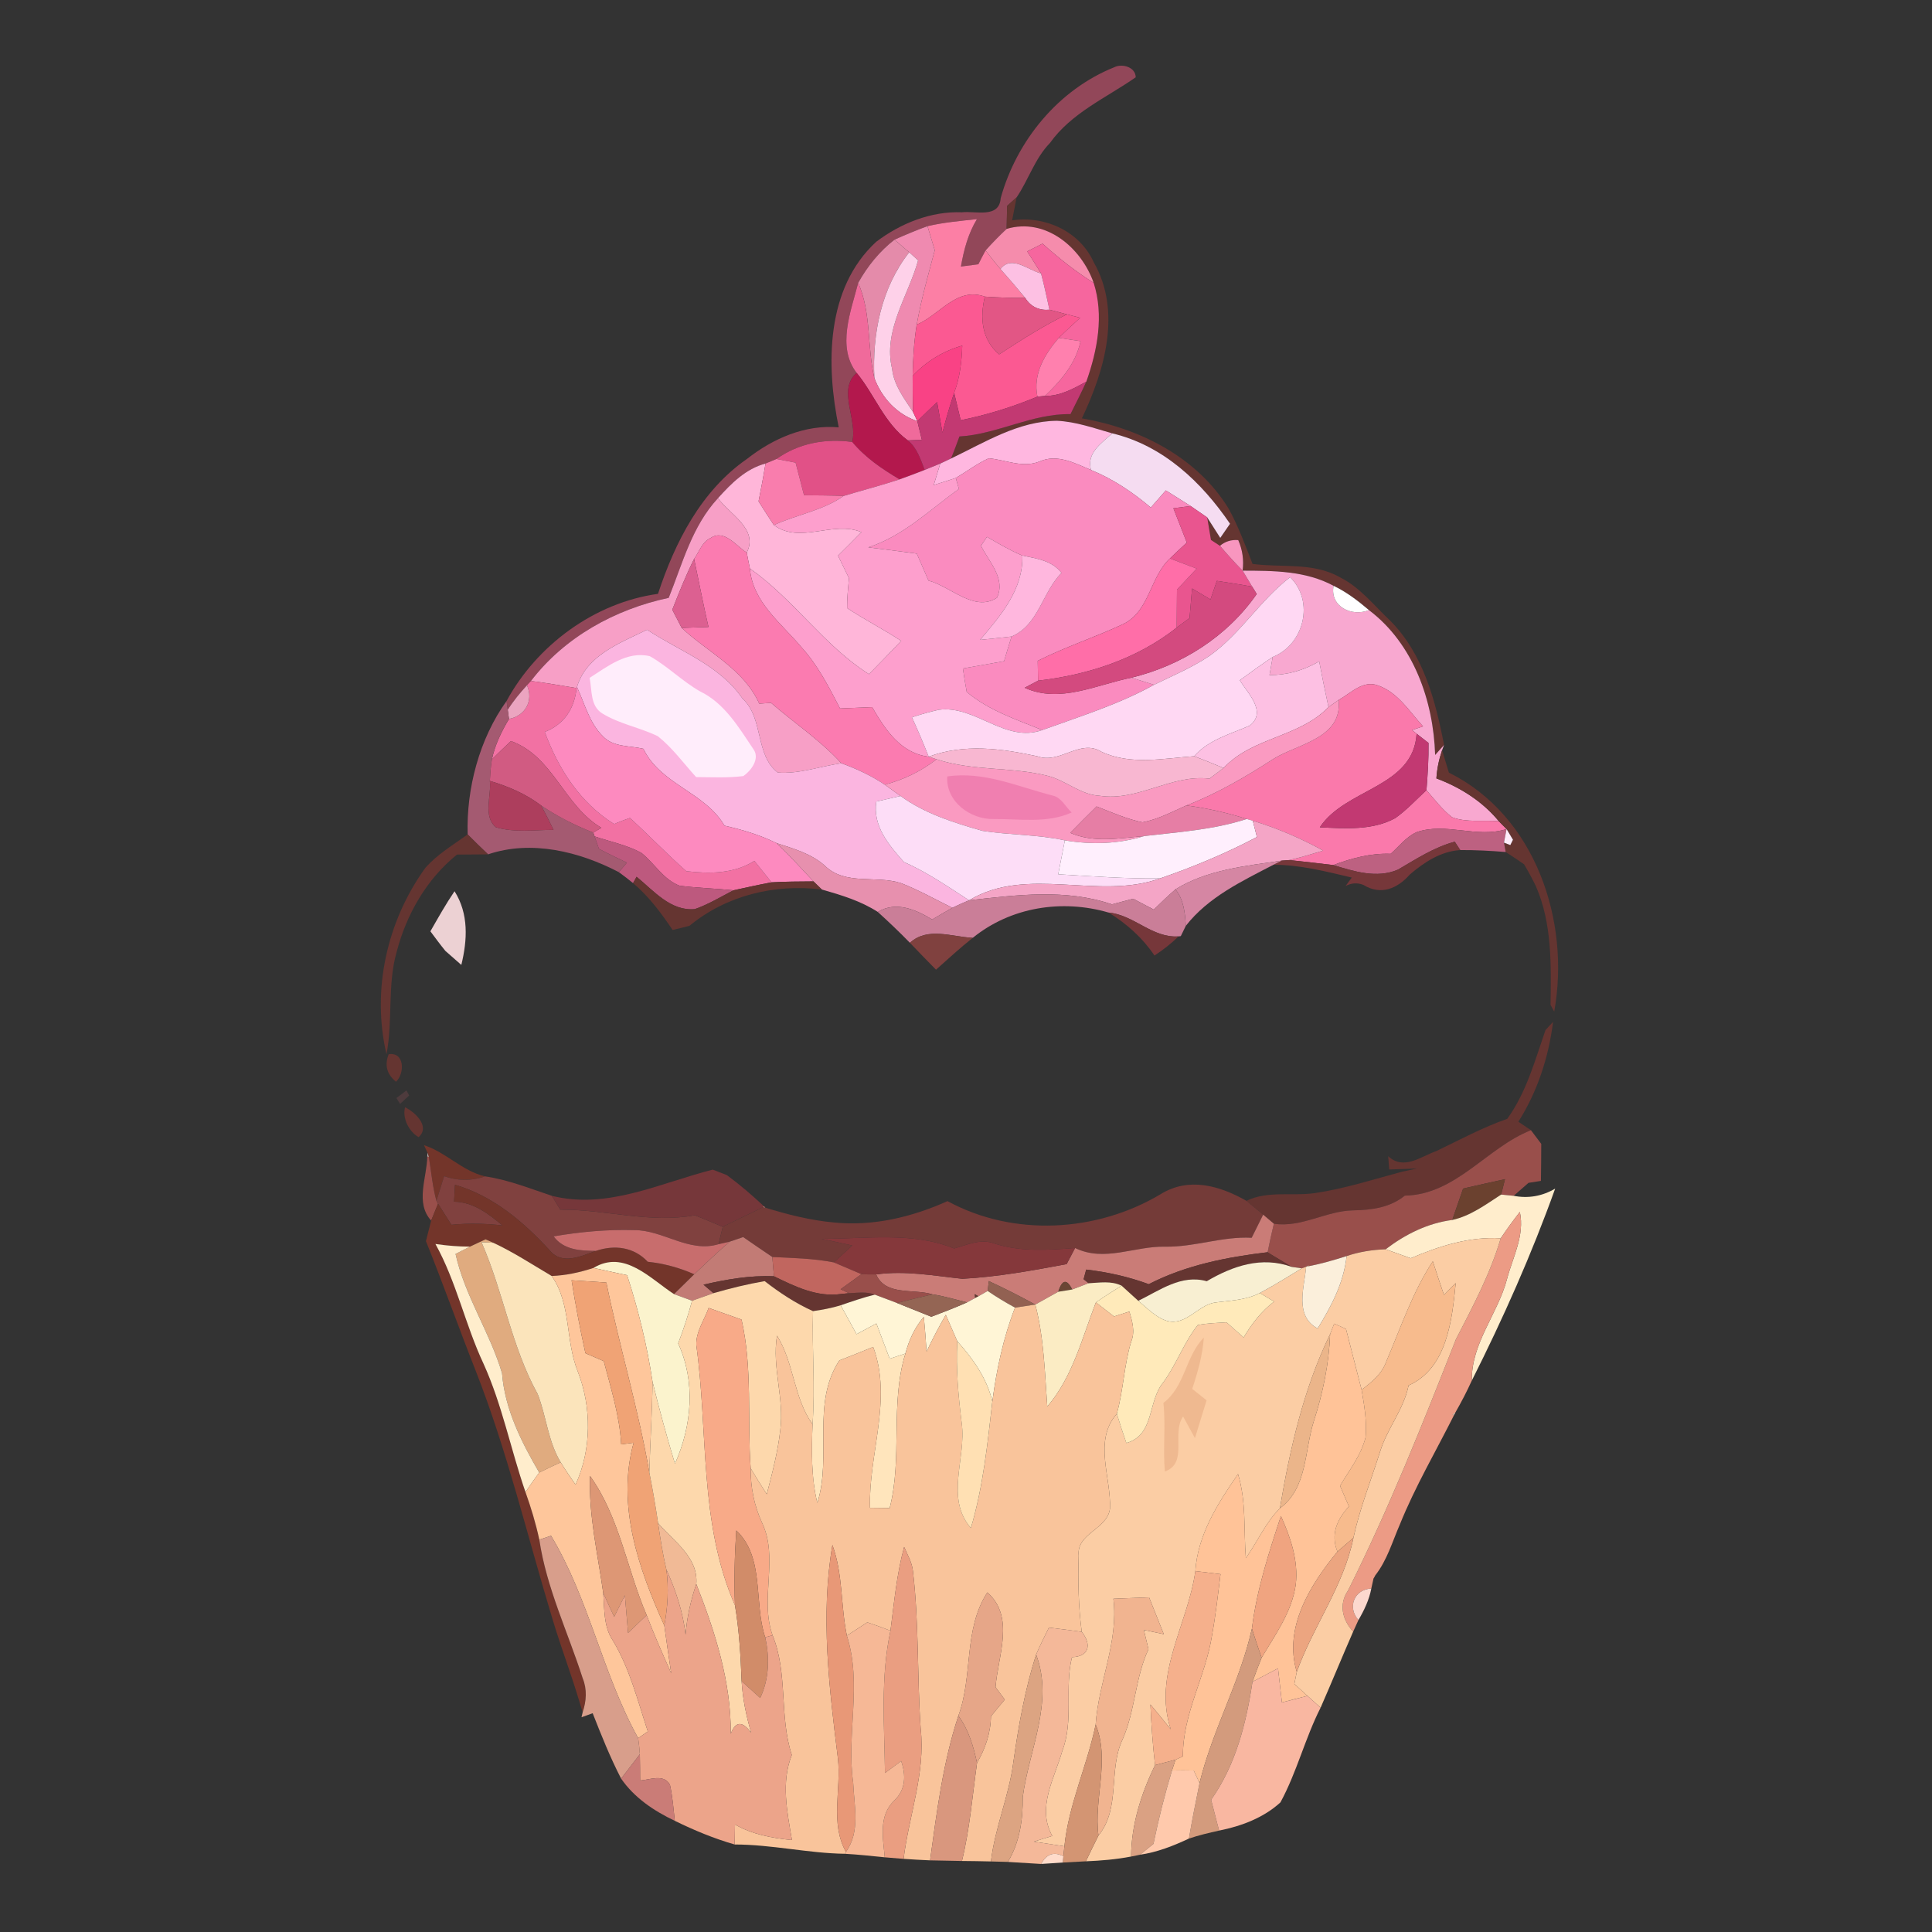 <?xml version="1.0" encoding="iso-8859-1"?>
<!-- Generator: Adobe Illustrator 21.1.0, SVG Export Plug-In . SVG Version: 6.00 Build 0)  -->
<svg version="1.1" id="&#x30EC;&#x30A4;&#x30E4;&#x30FC;_1"
	 xmlns="http://www.w3.org/2000/svg" xmlns:xlink="http://www.w3.org/1999/xlink" x="0px" y="0px" viewBox="0 0 500 500"
	 style="enable-background:new 0 0 500 500;" xml:space="preserve">
<rect x="0" y="0" width="500" height="500" fill="#333333" stroke="none"/>
<g>
	<path style="fill:#924759;" d="M288.384,17.395c2.022-1.011,5.5-0.061,5.541,2.609c-7.644,5.318-16.642,9.201-22.203,17.006
		c-3.923,4.024-5.541,9.524-8.614,14.054l-2.467,2.224c-0.04,1.496-0.081,4.449-0.121,5.945c-1.901,1.779-3.721,3.64-5.46,5.581
		c-0.647,1.173-1.254,2.366-1.86,3.579c-1.132,0.142-3.377,0.425-4.509,0.586c0.748-4.287,1.86-8.533,4.145-12.274
		c-4.287,0.465-8.594,0.849-12.8,1.82c-2.892,1.052-5.723,2.245-8.533,3.498c-3.883,3.013-7.017,6.896-9.403,11.183
		c-1.881,7.361-5.622,16.582-0.384,23.315c-5.096,4.307,0.303,12.072-1.153,17.856c-6.956-0.95-13.852,0.303-19.615,4.408
		c-0.708,0.303-2.123,0.89-2.831,1.173c-5.116,1.355-8.897,5.177-12.315,8.978c-6.714,7.239-9.16,16.885-12.74,25.783
		c-13.872,2.952-26.955,10.151-35.651,21.516l-1.031,1.112c-1.82,1.982-3.539,4.065-4.975,6.35l-0.303-2.285
		c7.826-14.418,22.749-25.459,39.189-27.724c4.388-13.366,11.183-26.713,23.032-34.923c6.734-5.278,15.025-8.938,23.74-8.17
		c-3.316-16.157-3.377-35.954,9.686-48.006c6.289-4.772,14.196-7.967,22.203-7.644c3.519-0.425,9.666,1.678,10.03-3.68
		C263.127,36.363,273.906,23.199,288.384,17.395L288.384,17.395z"/>
	<path style="fill:#653531;" d="M260.64,53.288l2.467-2.224c-0.283,1.476-0.87,4.469-1.173,5.965
		c8.513-1.274,17.492,2.831,21.111,10.819c7.32,12.78,2.831,28.047-3.053,40.423c14.944,2.548,29.847,10.07,37.956,23.336
		c2.528,4.57,4.327,9.484,6.208,14.337c7.563,1.011,15.793-0.485,22.689,3.498c5.197,2.609,8.817,7.34,12.982,11.243
		c8.493,8.533,11.688,20.646,13.892,32.112c-0.566,0.647-1.719,1.941-2.305,2.588c-0.445-14.034-5.601-28.775-17.128-37.491
		c-2.831-2.406-5.804-4.691-9.16-6.289c-7.219-3.903-15.571-3.903-23.538-3.923c0.344-2.73-0.02-5.379-1.132-7.907
		c-1.8-0.142-3.377,0.344-4.732,1.476c-0.586-0.384-1.739-1.132-2.325-1.517l-0.971-5.824c0.849,1.314,2.548,3.984,3.377,5.298
		c0.849-1.213,1.699-2.447,2.528-3.66c-7.401-10.859-17.35-20.262-30.474-23.396c-4.712-1.335-9.403-3.033-14.317-3.256
		c-9.989,0.081-18.705,5.601-27.42,9.767c0.789-1.881,1.476-3.802,2.184-5.702c9.848-0.586,18.725-5.945,28.735-5.783
		c1.395-2.791,2.811-5.581,4.105-8.412c2.871-8.149,4.59-17.107,1.901-25.56c-3.195-9.1-12.376-16.966-22.527-13.973
		C260.559,57.737,260.6,54.785,260.64,53.288z"/>
	<path style="fill:#FC7FA5;" d="M240.034,58.526c4.206-0.971,8.513-1.355,12.8-1.82c-2.285,3.741-3.397,7.988-4.145,12.274
		c1.132-0.162,3.377-0.445,4.509-0.586c0.607-1.213,1.213-2.406,1.86-3.579c1.254,1.618,2.528,3.256,3.862,4.813
		c2.184,2.447,4.327,4.954,6.41,7.482c-3.478,0-6.976-0.101-10.455-0.344c-7.32-2.588-11.627,4.712-17.633,7.26
		c1.153-6.511,2.973-12.881,4.671-19.251C241.915,64.774,240.034,58.526,240.034,58.526z"/>
	<path style="fill:#EF8AB0;" d="M231.501,62.024c2.811-1.254,5.642-2.447,8.533-3.498l1.881,6.248
		c-1.699,6.37-3.519,12.74-4.671,19.251c-0.708,4.388-0.971,8.817-1.052,13.265c0,3.094,0.02,6.208,0.101,9.322
		c-2.285-3.458-4.954-6.896-5.419-11.162c-2.406-9.909,4.186-18.867,6.734-28.068l-2.305-2.083
		C234.352,64.471,232.451,62.833,231.501,62.024z"/>
	<path style="fill:#F58CAC;" d="M255.059,64.815c1.739-1.941,3.559-3.802,5.46-5.581c10.151-2.993,19.332,4.873,22.527,13.973
		c-4.732-2.952-9.079-6.451-13.245-10.151c-0.991,0.506-2.973,1.496-3.963,2.002c1.213,1.901,2.427,3.781,3.579,5.702
		c-3.316-0.809-7.644-4.894-10.495-1.132C257.587,68.07,256.313,66.432,255.059,64.815L255.059,64.815z"/>
	<path style="fill:#E48BAA;" d="M222.098,73.207c2.386-4.287,5.52-8.17,9.403-11.183c0.95,0.809,2.851,2.447,3.802,3.276
		c-7.239,9.201-9.585,21.091-9.019,32.557C224.363,89.728,225.556,81.053,222.098,73.207z"/>
	<path style="fill:#F6669E;" d="M269.801,63.055c4.166,3.701,8.513,7.199,13.245,10.151c2.689,8.453,0.971,17.411-1.901,25.56
		c-3.337,1.82-6.794,3.761-10.717,3.701c4.166-3.943,8.008-8.412,9.221-14.175c-1.415-0.202-4.226-0.627-5.642-0.849
		c1.8-1.78,3.68-3.478,5.541-5.197c-0.87-0.222-2.568-0.667-3.417-0.89c-1.132-0.283-3.397-0.89-4.53-1.193
		c-0.708-3.134-1.335-6.289-2.184-9.403c-1.153-1.921-2.366-3.802-3.579-5.702C266.828,64.552,268.81,63.561,269.801,63.055z"/>
	<path style="fill:#FED1E9;" d="M226.284,97.857c-0.566-11.466,1.779-23.356,9.019-32.557l2.305,2.083
		c-2.548,9.201-9.14,18.159-6.734,28.068c0.465,4.267,3.134,7.704,5.419,11.162l1.112,2.386
		C232.087,107.199,228.245,103.013,226.284,97.857z"/>
	<path style="fill:#FDC0E3;" d="M258.921,69.627c2.851-3.761,7.179,0.324,10.495,1.132c0.849,3.114,1.476,6.269,2.184,9.403
		c-2.609,0.243-4.873-0.768-6.269-3.053C263.249,74.582,261.105,72.074,258.921,69.627z"/>
	<path style="fill:#F06A9B;" d="M221.714,96.522c-5.237-6.734-1.496-15.955,0.384-23.315c3.458,7.846,2.265,16.521,4.186,24.65
		c1.962,5.156,5.804,9.342,11.122,11.142c0.384,1.598,0.768,3.215,1.173,4.833c-0.91,0.04-2.73,0.101-3.64,0.142
		C228.872,109.565,226.365,102.164,221.714,96.522z"/>
	<path style="fill:#FB5992;" d="M237.244,84.025c6.006-2.548,10.313-9.848,17.633-7.26c-1.314,5.48-0.849,11.102,3.701,14.944
		c5.702-3.701,11.425-7.401,17.552-10.353c0.849,0.222,2.548,0.667,3.417,0.89c-1.86,1.719-3.741,3.417-5.541,5.197
		c-3.66,4.247-6.734,9.383-5.52,15.207c-6.41,2.669-13.063,4.732-19.858,6.107c-0.586-2.366-1.132-4.732-1.699-7.098
		c1.496-3.903,1.961-8.068,2.103-12.214c-4.954,1.416-9.342,4.085-12.841,7.846C236.273,92.842,236.536,88.413,237.244,84.025z"/>
	<path style="fill:#E25685;" d="M254.877,76.766c3.478,0.243,6.976,0.344,10.455,0.344c1.395,2.285,3.66,3.296,6.269,3.053
		c1.132,0.303,3.397,0.91,4.53,1.193c-6.127,2.952-11.85,6.653-17.552,10.353C254.028,87.867,253.563,82.246,254.877,76.766z"/>
	<path style="fill:#FF80AE;" d="M274.007,87.443c1.415,0.222,4.226,0.647,5.642,0.849c-1.213,5.763-5.055,10.232-9.221,14.175
		l-1.941,0.182C267.273,96.825,270.347,91.689,274.007,87.443z"/>
	<path style="fill:#F94285;" d="M236.192,97.291c3.498-3.761,7.886-6.43,12.841-7.846c-0.142,4.145-0.607,8.311-2.103,12.214
		c-1.132,3.397-2.123,6.835-3.033,10.313c-0.445-2.649-0.91-5.278-1.375-7.907c-1.719,1.638-3.438,3.276-5.116,4.934l-1.112-2.386
		C236.213,103.499,236.192,100.384,236.192,97.291z"/>
	<path style="fill:#B3184D;" d="M220.561,114.378c1.456-5.783-3.943-13.548,1.153-17.856c4.651,5.642,7.158,13.043,13.225,17.451
		c2.406,1.921,3.296,4.914,4.368,7.644c-2.143,0.849-4.307,1.658-6.491,2.447C228.326,121.415,223.938,118.442,220.561,114.378z"/>
	<path style="fill:#C23972;" d="M270.427,102.467c3.923,0.061,7.381-1.881,10.717-3.701c-1.294,2.831-2.71,5.622-4.105,8.412
		c-10.01-0.162-18.887,5.197-28.735,5.783c-0.708,1.901-1.395,3.822-2.184,5.702c-0.708,0.344-2.103,0.991-2.791,1.314
		c-1.011,0.425-3.013,1.234-4.024,1.638c-1.072-2.73-1.962-5.723-4.368-7.644c0.91-0.04,2.73-0.101,3.64-0.142
		c-0.404-1.618-0.789-3.235-1.173-4.833c1.678-1.658,3.397-3.296,5.116-4.934c0.465,2.629,0.93,5.258,1.375,7.907
		c0.91-3.478,1.901-6.916,3.033-10.313c0.566,2.366,1.112,4.732,1.699,7.098c6.794-1.375,13.447-3.438,19.858-6.107
		C268.486,102.649,270.427,102.467,270.427,102.467z"/>
	<path style="fill:#FFB7E0;" d="M246.121,118.665c8.715-4.166,17.431-9.686,27.42-9.767c4.914,0.222,9.605,1.921,14.317,3.256
		c-2.811,2.568-6.754,5.096-5.5,9.484c-4.186-1.759-8.756-4.247-13.326-2.204c-4.348,1.759-8.776-0.425-13.144-0.829
		c-3.033,1.375-5.682,3.417-8.533,5.096c-1.901,0.627-3.802,1.254-5.702,1.82c0.546-1.84,1.112-3.701,1.678-5.541
		C244.018,119.656,245.413,119.008,246.121,118.665z"/>
	<path style="fill:#E15187;" d="M200.946,118.786c5.763-4.105,12.659-5.359,19.615-4.408c3.377,4.065,7.765,7.037,12.254,9.686
		c-4.772,1.577-9.666,2.831-14.479,4.287c-3.417-0.142-6.835-0.142-10.252-0.182l-2.184-8.432
		C204.667,119.494,202.18,119.029,200.946,118.786z"/>
	<path style="fill:#F5DCF1;" d="M287.858,112.153c13.124,3.134,23.073,12.537,30.474,23.396c-0.829,1.213-1.678,2.447-2.528,3.66
		c-0.829-1.314-2.528-3.984-3.377-5.298c-1.072-0.748-3.215-2.224-4.287-2.952c-2.143-1.355-4.287-2.71-6.43-4.044l-3.883,4.429
		c-4.671-3.943-9.767-7.381-15.47-9.706C281.104,117.249,285.048,114.722,287.858,112.153z"/>
	<path style="fill:#FA8BBF;" d="M255.888,118.604c4.368,0.404,8.796,2.588,13.144,0.829c4.57-2.042,9.14,0.445,13.326,2.204
		c5.702,2.325,10.798,5.763,15.469,9.706l3.883-4.429c2.143,1.335,4.287,2.689,6.43,4.044c-1.112,0.142-3.357,0.425-4.469,0.586
		c1.153,2.952,2.305,5.905,3.478,8.877c-1.476,1.355-2.952,2.71-4.368,4.105c-5.197,4.833-5.217,13.508-11.971,16.925
		c-7.3,3.438-15.025,5.925-22.244,9.565c0.04,1.719,0.061,3.417,0.081,5.136c-0.87,0.465-2.588,1.375-3.458,1.84
		c9.079,4.145,18.604-0.809,27.623-2.609c1.456,0.445,4.388,1.375,5.844,1.84c-9.12,5.076-19.15,8.17-28.917,11.708
		c-6.754-2.73-13.912-5.096-19.554-9.868c-0.364-2.022-0.708-4.044-0.991-6.066c3.559-0.627,7.098-1.254,10.657-1.881
		c0.627-2.143,1.274-4.267,1.941-6.39c7.017-2.993,7.927-11.405,12.922-16.46c-2.447-3.215-6.451-3.721-10.131-4.489
		c-3.175-1.335-6.168-3.114-9.16-4.833c-0.506,0.768-1.031,1.517-1.557,2.285c2.063,4.166,6.491,8.493,4.145,13.468
		c-5.884,3.822-11.971-2.973-17.714-4.429c-1.011-2.346-2.022-4.671-3.033-6.997c-4.186-0.566-8.372-1.112-12.558-1.618
		c9.079-2.932,15.874-9.686,23.457-15.106c-0.202-0.708-0.607-2.143-0.809-2.851C250.206,122.022,252.855,119.979,255.888,118.604z"
		/>
	<path style="fill:#FFB6D9;" d="M185.8,128.937c3.417-3.802,7.199-7.624,12.315-8.978c-0.526,3.276-1.153,6.532-1.8,9.787
		c1.314,2.063,2.609,4.125,3.963,6.147c6.794,4.995,15.247-1.234,22.668,1.82c-2.002,2.063-4.024,4.065-6.066,6.087
		c0.95,1.941,1.901,3.883,2.831,5.824c-0.222,2.568-0.506,5.157-0.485,7.745c4.57,3.013,9.443,5.5,14.014,8.493
		c-2.75,2.892-5.541,5.763-8.351,8.614c-11.729-7.442-19.473-19.372-30.818-27.34c-0.283-1.375-0.566-2.75-0.809-4.125
		C196.356,136.925,188.833,133.103,185.8,128.937z"/>
	<path style="fill:#F97DAD;" d="M200.946,118.786c1.234,0.243,3.721,0.708,4.954,0.95l2.184,8.432
		c3.417,0.04,6.835,0.04,10.252,0.182c-5.379,3.781-12.133,4.833-18.058,7.543c-1.355-2.022-2.649-4.085-3.963-6.147
		c0.647-3.256,1.274-6.511,1.8-9.787C198.823,119.676,200.238,119.089,200.946,118.786z"/>
	<path style="fill:#FD9FCD;" d="M239.306,121.617c1.011-0.404,3.013-1.213,4.024-1.638c-0.566,1.84-1.132,3.701-1.678,5.541
		c1.901-0.566,3.802-1.193,5.702-1.82c0.202,0.708,0.607,2.143,0.809,2.851c-7.583,5.419-14.378,12.173-23.457,15.106
		c4.186,0.506,8.372,1.052,12.558,1.618c1.011,2.325,2.022,4.651,3.033,6.997c5.743,1.456,11.83,8.25,17.714,4.429
		c2.346-4.975-2.083-9.302-4.145-13.468c0.526-0.768,1.052-1.517,1.557-2.285c2.993,1.719,5.986,3.498,9.16,4.833
		c0.263,8.756-5.622,15.55-10.94,21.819c2.71-0.283,5.419-0.546,8.149-0.87c-0.667,2.123-1.314,4.247-1.941,6.39
		c-3.559,0.627-7.098,1.254-10.657,1.881c0.283,2.022,0.627,4.044,0.991,6.066c5.642,4.772,12.8,7.138,19.554,9.868
		c-9.605,3.458-17.31-6.552-26.834-5.237c-2.325,0.546-4.631,1.173-6.896,1.941c1.537,3.357,2.993,6.754,4.327,10.192
		c-7.26-0.87-11.263-7.037-14.62-12.82c-2.77,0.101-5.541,0.222-8.311,0.344c-2.892-5.561-5.763-11.223-10.01-15.874
		c-5.217-6.228-12.578-11.587-13.326-20.343c11.344,7.967,19.089,19.898,30.818,27.34c2.811-2.851,5.601-5.723,8.351-8.614
		c-4.57-2.993-9.443-5.48-14.014-8.493c-0.02-2.588,0.263-5.177,0.485-7.745c-0.93-1.941-1.881-3.883-2.831-5.824
		c2.042-2.022,4.065-4.024,6.066-6.087c-7.421-3.053-15.874,3.175-22.668-1.82c5.925-2.71,12.679-3.761,18.058-7.543
		c4.813-1.456,9.706-2.71,14.479-4.287C234.999,123.275,237.163,122.466,239.306,121.617L239.306,121.617z"/>
	<path style="fill:#F79FC6;" d="M173.061,154.72c3.579-8.897,6.026-18.543,12.74-25.782c3.033,4.166,10.556,7.988,7.462,14.074
		c-2.75-1.678-5.783-6.168-9.383-3.761c-2.184,1.011-2.932,3.559-4.247,5.399c-2.143,4.267-3.903,8.695-5.642,13.144
		c0.607,1.173,1.82,3.519,2.427,4.712c6.875,6.39,15.995,10.576,20.08,19.595c0.768-0.061,2.285-0.162,3.053-0.202
		c6.026,5.237,12.78,9.686,18.179,15.631c-5.46,0.789-10.879,2.811-16.44,2.406c-5.945-4.55-3.579-14.034-9.12-19.13
		c-5.986-8.756-16.238-12.234-24.711-17.835c-6.997,3.458-15.672,6.572-18.139,14.822l-0.101,0.283
		c-3.923-0.627-7.866-1.355-11.809-1.84C146.105,164.871,159.189,157.672,173.061,154.72z"/>
	<path style="fill:#E9558F;" d="M303.672,131.546c1.112-0.162,3.357-0.445,4.469-0.586c1.072,0.728,3.215,2.204,4.287,2.952
		l0.971,5.824c0.586,0.384,1.739,1.132,2.325,1.517c1.881,2.204,3.822,4.368,5.864,6.43c0.627,1.052,1.86,3.114,2.487,4.145
		c-3.053-0.566-6.107-1.031-9.16-1.496c-0.404,1.213-1.234,3.62-1.638,4.813c-1.598-0.95-3.195-1.901-4.772-2.851
		c-0.222,2.548-0.445,5.116-0.647,7.664c-0.829,0.627-2.507,1.84-3.337,2.467c0.04-3.276,0.061-6.552,0.081-9.828
		c1.699-1.82,3.397-3.62,5.096-5.44c-1.739-0.667-5.197-1.982-6.916-2.629c1.415-1.395,2.892-2.75,4.368-4.105
		C305.977,137.451,304.824,134.498,303.672,131.546L303.672,131.546z"/>
	<path style="fill:#FB7BB0;" d="M183.879,139.25c3.599-2.406,6.633,2.083,9.383,3.761c0.243,1.375,0.526,2.75,0.809,4.125
		c0.748,8.756,8.109,14.115,13.326,20.343c4.247,4.651,7.118,10.313,10.01,15.874c2.77-0.121,5.541-0.243,8.311-0.344
		c3.357,5.783,7.361,11.951,14.62,12.82l2.042,0.667c-3.984,3.094-8.534,5.318-13.407,6.572c-3.478-2.325-7.3-4.125-11.243-5.541
		c-5.399-5.945-12.153-10.394-18.179-15.631c-0.768,0.04-2.285,0.142-3.053,0.202c-4.085-9.019-13.205-13.205-20.08-19.595
		c2.305-0.081,4.631-0.162,6.936-0.243c-1.335-5.844-2.487-11.749-3.721-17.613C180.947,142.809,181.695,140.261,183.879,139.25
		L183.879,139.25z"/>
	<path style="fill:#F896BF;" d="M315.724,141.252c1.355-1.132,2.932-1.618,4.732-1.476c1.112,2.528,1.476,5.177,1.132,7.907
		C319.546,145.62,317.604,143.456,315.724,141.252L315.724,141.252z"/>
	<path style="fill:#FFB7DE;" d="M253.644,165.599c5.318-6.269,11.203-13.063,10.94-21.819c3.68,0.768,7.684,1.274,10.131,4.489
		c-4.995,5.055-5.905,13.468-12.922,16.46C259.063,165.053,256.353,165.316,253.644,165.599z"/>
	<path style="fill:#DC6091;" d="M173.991,157.793c1.739-4.449,3.498-8.877,5.642-13.144c1.234,5.864,2.386,11.769,3.721,17.613
		c-2.305,0.081-4.631,0.162-6.936,0.243C175.811,161.312,174.597,158.966,173.991,157.793z"/>
	<path style="fill:#FF6EA8;" d="M290.811,161.454c6.754-3.417,6.774-12.092,11.971-16.925c1.719,0.647,5.177,1.961,6.916,2.629
		c-1.699,1.82-3.397,3.62-5.096,5.44c-0.02,3.276-0.04,6.552-0.081,9.828c-10.252,8.129-23.012,12.254-35.873,13.73
		c-0.02-1.719-0.04-3.417-0.081-5.136C275.786,167.378,283.511,164.891,290.811,161.454z"/>
	<path style="fill:#F8A8D0;" d="M321.588,147.683c7.967,0.02,16.319,0.02,23.538,3.923c-1.011,5.359,4.671,8.109,9.16,6.289
		c11.526,8.715,16.683,23.457,17.128,37.491c0.586-0.647,1.739-1.941,2.305-2.588c-0.121,0.344-0.384,1.011-0.506,1.355
		c-0.809,2.366-1.314,4.793-1.476,7.3c6.208,2.325,11.91,5.925,16.157,11.081c-4.004-0.364-8.271,0.425-12.113-1.031
		c-2.548-1.982-4.509-4.59-6.612-7.017c0.324-4.065,0.586-8.129,0.526-12.214c-0.768-0.586-2.305-1.8-3.074-2.386
		c-0.303-0.243-0.91-0.708-1.193-0.95c0.708-0.243,2.143-0.728,2.851-0.95c-3.498-3.822-6.471-8.736-11.567-10.556
		c-3.923-1.557-7.158,1.982-10.293,3.741l-2.609,1.82c-0.849-3.943-1.658-7.886-2.406-11.83c-3.923,2.305-8.291,3.559-12.861,3.559
		c0.202-1.173,0.607-3.519,0.829-4.691c8.129-3.235,10.879-14.398,4.509-20.646c-7.745,5.925-12.82,14.62-20.788,20.302
		c-4.509,3.053-9.565,5.157-14.438,7.543c-1.456-0.465-4.388-1.395-5.844-1.84c13.002-3.175,24.751-10.616,32.435-21.657
		l-1.173-1.901C323.448,150.797,322.215,148.734,321.588,147.683z"/>
	<path style="fill:#D34A7F;" d="M314.915,150.332c3.053,0.465,6.107,0.93,9.16,1.496l1.173,1.901
		c-7.684,11.041-19.433,18.482-32.435,21.657c-9.019,1.8-18.543,6.754-27.623,2.609c0.87-0.465,2.588-1.375,3.458-1.84
		c12.861-1.476,25.621-5.601,35.873-13.73c0.829-0.627,2.507-1.84,3.337-2.467c0.202-2.548,0.425-5.116,0.647-7.664
		c1.577,0.95,3.175,1.901,4.772,2.851C313.681,153.951,314.51,151.545,314.915,150.332z"/>
	<path style="fill:#FFD8F3;" d="M313.095,169.684c7.967-5.682,13.043-14.378,20.788-20.302c6.37,6.248,3.62,17.411-4.509,20.646
		c-2.892,1.941-5.723,3.963-8.513,6.026c2.042,3.357,7.138,8.19,2.548,11.749c-5.035,2.184-10.576,3.62-14.357,7.907
		c-7.988,0.566-16.4,2.386-24.003-1.153c-5.561-3.458-10.738,3.316-16.582,1.173c-9.282-2.022-18.948-3.316-28.128,0.101
		c-1.335-3.438-2.791-6.835-4.327-10.192c2.265-0.768,4.57-1.395,6.896-1.941c9.524-1.314,17.229,8.695,26.834,5.237
		c9.767-3.539,19.797-6.633,28.917-11.708C303.53,174.84,308.586,172.737,313.095,169.684L313.095,169.684z"/>
	<path style="fill:#FFFFFF;" d="M345.126,151.606c3.357,1.598,6.329,3.883,9.16,6.289
		C349.797,159.715,344.115,156.964,345.126,151.606z"/>
	<path style="fill:#FBB5E0;" d="M149.32,177.793c2.467-8.25,11.142-11.365,18.139-14.822c8.473,5.601,18.725,9.079,24.711,17.835
		c5.541,5.096,3.175,14.58,9.12,19.13c5.561,0.404,10.98-1.618,16.44-2.406c3.943,1.415,7.765,3.215,11.243,5.541
		c1.375,0.971,2.73,1.941,4.085,2.932c-1.557,0.364-4.712,1.072-6.269,1.436c-0.971,6.37,3.235,11.243,7.138,15.651
		c6.006,2.629,11.385,6.37,16.865,9.909c-1.476,0.607-2.912,1.254-4.327,1.941c-4.388-2.164-8.675-4.59-13.245-6.37
		c-6.471-2.143-14.438,0.708-19.777-4.55c-3.519-3.114-8.068-4.388-12.436-5.804c-4.287-2.123-8.877-3.478-13.508-4.53
		c-5.076-8.715-16.521-10.616-20.99-19.898c-3.539-0.849-7.826-0.364-10.495-3.256C152.515,187.074,151.322,182.12,149.32,177.793
		L149.32,177.793z"/>
	<path style="fill:#FFEDFB;" d="M152.596,175.427c4.631-2.952,9.727-7.017,15.591-5.601c4.611,2.609,8.372,6.471,12.982,9.1
		c6.39,3.074,10.07,9.403,13.872,15.045c1.658,2.406-0.667,5.5-2.669,6.875c-4.044,0.506-8.149,0.283-12.214,0.263
		c-3.256-3.579-6.107-7.563-9.909-10.576c-4.651-2.265-9.909-3.155-14.357-5.884C152.697,182.686,153.243,178.601,152.596,175.427z"
		/>
	<path style="fill:#FDC0E3;" d="M320.86,176.054c2.791-2.063,5.622-4.085,8.513-6.026c-0.222,1.173-0.627,3.519-0.829,4.691
		c4.57,0,8.938-1.254,12.861-3.559c0.748,3.943,1.557,7.886,2.406,11.83c-7.624,7.907-19.615,7.704-27.158,15.773
		c-2.528-1.052-5.055-2.083-7.603-3.053c3.781-4.287,9.322-5.723,14.357-7.907C327.998,184.243,322.902,179.41,320.86,176.054z"/>
	<path style="fill:#F271A3;" d="M137.41,176.236c3.943,0.485,7.886,1.213,11.809,1.84c-0.546,5.298-3.195,9.383-8.23,11.344
		c3.519,9.605,9.14,18.321,17.937,23.841c1.355-0.586,2.71-1.112,4.105-1.577c4.954,4.489,9.545,9.342,14.58,13.771
		c6.026,0.708,12.295,0.708,17.633-2.649c1.476,1.84,2.952,3.68,4.429,5.541c-3.296,0.607-6.572,1.355-9.868,2.063
		c-4.631-0.485-9.322-0.586-13.953-1.193c-4.186-1.598-6.491-5.824-9.888-8.513c-3.781-2.042-8.048-2.871-12.092-4.247l-0.324-0.991
		l2.083-1.234c-9.727-5.743-12.416-18.483-23.396-22.446c-1.678,1.557-3.316,3.155-4.934,4.752
		c0.789-3.761,2.487-7.219,4.429-10.475c4.206-0.768,6.41-4.752,4.651-8.715C136.379,177.348,137.41,176.236,137.41,176.236z"/>
	<path style="fill:#FA79AB;" d="M346.42,181.17c3.134-1.759,6.37-5.298,10.293-3.741c5.096,1.82,8.068,6.734,11.567,10.556
		c-0.708,0.222-2.143,0.708-2.851,0.95c0.283,0.243,0.89,0.708,1.193,0.95c-0.849,13.973-18.381,14.094-25.055,24.225
		c6.532,0.283,13.569,0.87,19.534-2.386c2.952-2.103,5.419-4.772,8.068-7.239c2.103,2.427,4.065,5.035,6.612,7.017
		c3.842,1.456,8.109,0.667,12.113,1.031c0.506,0.506,1.496,1.517,2.002,2.022c-7.725,2.487-15.692-1.86-23.336,0.829
		c-2.669,1.213-4.489,3.66-6.653,5.581c-5.136-0.202-10.091,1.132-14.863,2.912c-3.802-0.445-7.583-0.91-11.385-1.294
		c2.973-0.667,5.864-1.557,8.776-2.447c-5.783-3.195-11.89-5.804-18.22-7.725l-1.557-0.465c-5.096-1.618-10.313-2.791-15.611-3.498
		c8.028-3.114,15.429-7.462,22.628-12.113C336.046,192.453,347.472,191.018,346.42,181.17L346.42,181.17z"/>
	<path style="fill:#EBA4C0;" d="M131.404,183.697c1.436-2.285,3.155-4.368,4.975-6.35c1.759,3.963-0.445,7.947-4.651,8.715
		C131.647,185.457,131.485,184.284,131.404,183.697z"/>
	<path style="fill:#FD8ABF;" d="M149.219,178.076l0.101-0.283c2.002,4.327,3.195,9.282,6.693,12.74
		c2.669,2.892,6.956,2.406,10.495,3.256c4.469,9.282,15.914,11.183,20.99,19.898c4.631,1.052,9.221,2.406,13.508,4.53
		c3.316,3.155,6.39,6.552,9.524,9.888c-3.62,0.04-7.239,0.02-10.859,0.243c-1.476-1.86-2.952-3.701-4.429-5.541
		c-5.339,3.357-11.607,3.357-17.633,2.649c-5.035-4.429-9.625-9.282-14.58-13.771c-1.395,0.465-2.75,0.991-4.105,1.577
		c-8.796-5.52-14.418-14.236-17.937-23.841C146.024,187.459,148.673,183.374,149.219,178.076L149.219,178.076z"/>
	<path style="fill:#A45A71;" d="M131.101,181.412l0.303,2.285c0.081,0.586,0.243,1.759,0.324,2.366
		c-1.941,3.256-3.64,6.714-4.429,10.475c-0.303,1.84-0.425,3.701-0.526,5.561c0.445,3.862-1.84,9.12,1.557,11.991
		c4.813,1.436,9.969,0.688,14.924,0.667c-1.052-2.103-2.083-4.226-3.195-6.289c4.206,2.831,8.756,5.157,13.488,6.997l0.324,0.991
		c0.283,0.809,0.849,2.406,1.132,3.215c2.366,1.274,4.813,2.406,7.239,3.579c-0.526,0.607-1.557,1.86-2.083,2.467
		c-10.192-5.318-22.628-8.412-33.851-4.611c-1.8-1.699-3.559-3.417-5.278-5.157C120.667,204.121,124.044,191.22,131.101,181.412
		L131.101,181.412z"/>
	<path style="fill:#FA9AC1;" d="M316.654,198.762c7.543-8.068,19.534-7.866,27.158-15.773l2.609-1.82
		c1.052,9.848-10.374,11.284-16.743,15.166c-7.199,4.651-14.6,8.999-22.628,12.113c-3.721,1.638-7.381,3.62-11.405,4.368
		c-4.105-0.87-7.967-2.588-11.85-4.105c-2.305,2.265-4.57,4.53-6.815,6.835c6.066,2.649,12.74,1.375,19.109,0.829
		c-6.653,2.083-13.67,2.245-20.505,1.112c-7.037-1.537-14.276-1.355-21.354-2.467c-7.361-2.103-14.903-4.449-21.172-9.019
		c-1.355-0.991-2.71-1.962-4.085-2.932c4.873-1.254,9.423-3.478,13.407-6.572c9.403,3.134,19.534,1.881,29.058,4.368
		c4.55,1.254,8.271,4.833,13.124,5.076c9.888,1.537,18.563-5.601,28.452-4.429L316.654,198.762L316.654,198.762z"/>
	<path style="fill:#C23972;" d="M366.621,189.885c0.768,0.586,2.305,1.8,3.074,2.386c0.061,4.085-0.202,8.149-0.526,12.214
		c-2.649,2.467-5.116,5.136-8.068,7.239c-5.965,3.256-13.002,2.669-19.534,2.386C348.24,203.98,365.772,203.858,366.621,189.885z"/>
	<path style="fill:#D15B82;" d="M127.299,196.538c1.618-1.598,3.256-3.195,4.934-4.752c10.98,3.963,13.67,16.703,23.396,22.446
		l-2.083,1.234c-4.732-1.84-9.282-4.166-13.488-6.997c-3.963-3.013-8.554-4.975-13.286-6.37
		C126.875,200.239,126.996,198.378,127.299,196.538z"/>
	<path style="fill:#F8B7D1;" d="M240.338,195.83c9.181-3.417,18.846-2.123,28.128-0.101c5.844,2.143,11.021-4.631,16.582-1.173
		c7.603,3.539,16.015,1.719,24.003,1.153c2.548,0.971,5.076,2.002,7.603,3.053l-3.64,2.75c-9.888-1.173-18.563,5.965-28.452,4.429
		c-4.853-0.243-8.574-3.822-13.124-5.076c-9.524-2.487-19.655-1.234-29.058-4.368C242.38,196.498,240.338,195.83,240.338,195.83z"/>
	<path style="fill:#653531;" d="M371.737,201.452c0.162-2.507,0.667-4.934,1.476-7.3c0.445,1.456,1.314,4.348,1.759,5.804
		c22.345,11.081,31.505,38.32,27.259,61.858l-0.95-1.759c0.142-10.333,0.425-20.95-3.761-30.636
		c-0.95-1.962-1.982-3.883-3.094-5.743c-1.577-1.092-3.155-2.143-4.752-3.175l-0.445-2.427l1.638,0.627l0.688-1.375
		c-0.425-0.688-1.254-2.063-1.658-2.77c-0.506-0.506-1.496-1.517-2.002-2.022C383.648,207.377,377.945,203.777,371.737,201.452
		L371.737,201.452z"/>
	<path style="fill:#F07FB0;" d="M245.15,200.946c9.545-1.416,18.361,2.689,27.4,4.975c2.204,0.546,3.215,2.912,4.793,4.348
		c-6.309,2.871-13.447,1.638-20.161,1.699C251.136,212.109,244.746,207.458,245.15,200.946z"/>
	<path style="fill:#AD3E5D;" d="M126.773,202.099c4.732,1.395,9.322,3.357,13.286,6.37c1.112,2.063,2.143,4.186,3.195,6.289
		c-4.954,0.02-10.111,0.768-14.924-0.667C124.933,211.219,127.218,205.961,126.773,202.099z"/>
	<path style="fill:#FDDDF7;" d="M226.789,207.437c1.557-0.364,4.712-1.072,6.269-1.436c6.269,4.57,13.811,6.916,21.172,9.019
		c7.078,1.112,14.317,0.93,21.354,2.467c-0.586,2.932-1.153,5.844-1.719,8.776c8.776,0.526,17.552,1.173,26.349,1.072
		c-15.955,5.743-34.336-3.417-49.422,5.662c-5.48-3.539-10.859-7.28-16.865-9.909C230.025,218.681,225.819,213.807,226.789,207.437z
		"/>
	<path style="fill:#E67EA5;" d="M276.979,215.546c2.245-2.305,4.509-4.57,6.815-6.835c3.883,1.517,7.745,3.235,11.85,4.105
		c4.024-0.748,7.684-2.73,11.405-4.368c5.298,0.708,10.515,1.881,15.611,3.498c-8.614,2.811-17.653,3.377-26.571,4.429
		C289.719,216.921,283.046,218.195,276.979,215.546z"/>
	<path style="fill:#FFEFFD;" d="M296.089,216.375c8.918-1.052,17.957-1.618,26.571-4.429l1.557,0.465
		c0.283,1.052,0.809,3.155,1.072,4.206c-8.048,4.247-16.481,7.745-25.075,10.717c-8.796,0.101-17.573-0.546-26.349-1.072
		c0.566-2.932,1.132-5.844,1.719-8.776C282.419,218.62,289.436,218.458,296.089,216.375z"/>
	<path style="fill:#F4A5C6;" d="M324.217,212.412c6.329,1.921,12.436,4.53,18.22,7.725c-2.912,0.89-5.804,1.779-8.776,2.447
		c-0.485,0.02-1.476,0.101-1.961,0.142c-9.342,1.395-19.312,2.346-27.501,7.442c-1.941,1.678-3.781,3.458-5.601,5.237
		c-1.78-0.93-3.559-1.86-5.339-2.811c-1.84,0.485-3.68,0.971-5.5,1.456c-11.89-4.105-24.751-2.427-36.965-1.052
		c15.085-9.079,33.467,0.081,49.422-5.662c8.594-2.973,17.027-6.471,25.075-10.717C325.026,215.566,324.5,213.463,324.217,212.412z"
		/>
	<path style="fill:#BD6181;" d="M359.908,220.966c2.164-1.921,3.984-4.368,6.653-5.581c7.644-2.689,15.611,1.658,23.336-0.829
		c-0.162,0.89-0.506,2.629-0.667,3.519l0.445,2.427c-3.923-0.324-7.846-0.526-11.769-0.506c-0.344-0.546-1.052-1.638-1.415-2.164
		c-5.359,1.436-9.969,4.469-14.681,7.219c-5.46,2.366-11.405,0.465-16.764-1.173C349.817,222.098,354.772,220.763,359.908,220.966z"
		/>
	<path style="fill:#FFEDFB;" d="M389.896,214.555c0.404,0.708,1.233,2.083,1.658,2.77l-0.688,1.375l-1.638-0.627
		C389.391,217.184,389.735,215.445,389.896,214.555z"/>
	<path style="fill:#653531;" d="M110.05,224.646c3.094-3.559,7.219-5.965,10.98-8.695c1.719,1.739,3.478,3.458,5.278,5.157
		c-2.689,0.02-5.379,0.04-8.048,0.061c-7.907,6.39-13.104,15.53-15.631,25.277c-2.427,8.614-0.91,17.674-2.609,26.389
		C96.138,256.192,100.142,238.397,110.05,224.646z"/>
	<path style="fill:#BD597E;" d="M153.87,216.456c4.044,1.375,8.311,2.204,12.092,4.247c3.397,2.689,5.702,6.916,9.888,8.513
		c4.631,0.607,9.322,0.708,13.953,1.193c-3.276,1.699-6.471,3.64-9.989,4.873c-6.289,0.566-10.637-4.772-15.065-8.372l-0.91,1.638
		c-1.193-0.971-2.427-1.921-3.68-2.831c0.526-0.607,1.557-1.86,2.083-2.467c-2.427-1.173-4.873-2.305-7.239-3.579
		C154.72,218.863,154.153,217.265,153.87,216.456z"/>
	<path style="fill:#E790AE;" d="M201.007,218.215c4.368,1.416,8.918,2.689,12.436,5.804c5.338,5.258,13.306,2.406,19.777,4.55
		c4.57,1.779,8.857,4.206,13.245,6.37c-1.759,0.991-3.478,2.002-5.217,3.033c-4.226-2.568-9.342-4.833-14.074-1.961
		c-4.408-2.851-9.464-4.368-14.479-5.804c-0.546-0.526-1.618-1.577-2.164-2.103C207.397,224.767,204.323,221.37,201.007,218.215z"/>
	<path style="fill:#76373A;" d="M361.809,225.05c4.712-2.75,9.322-5.783,14.681-7.219c0.364,0.526,1.072,1.618,1.415,2.164
		c-5.035,0.324-9.322,3.134-13.043,6.329c-3.195,3.64-7.502,5.48-12.012,2.689c-1.557-0.607-3.094-0.526-4.611,0.283l1.597-2.184
		c-6.673-1.577-13.366-3.296-20.262-3.316l2.123-1.072c0.485-0.04,1.476-0.121,1.961-0.142c3.802,0.384,7.583,0.849,11.385,1.294
		C350.404,225.515,356.349,227.416,361.809,225.05L361.809,225.05z"/>
	<path style="fill:#D586A3;" d="M304.197,230.166c8.19-5.096,18.159-6.046,27.501-7.442l-2.123,1.072
		c-8.19,4.267-16.865,8.352-22.689,15.813C306.685,236.294,306.381,232.836,304.197,230.166z"/>
	<path style="fill:#653531;" d="M164.75,226.911c4.429,3.599,8.776,8.938,15.065,8.372c3.519-1.234,6.714-3.175,9.989-4.873
		c3.296-0.708,6.572-1.456,9.868-2.063c3.62-0.222,7.239-0.202,10.859-0.243c0.546,0.526,1.618,1.577,2.164,2.103
		c-12.194-1.517-24.731,1.517-34.276,9.403c-1.456,0.344-2.892,0.708-4.348,1.072c-2.952-4.388-6.147-8.695-10.232-12.133
		C163.84,228.549,164.75,226.911,164.75,226.911z"/>
	<path style="fill:#ECD1D3;" d="M111.385,241.025c2.002-3.498,3.984-7.037,6.248-10.374c3.701,5.844,3.337,12.618,1.759,19.069
		c-1.031-0.89-3.094-2.71-4.125-3.62C113.913,244.443,112.659,242.724,111.385,241.025z"/>
	<path style="fill:#CA7E98;" d="M250.792,232.997c12.214-1.375,25.075-3.053,36.965,1.052c1.82-0.485,3.66-0.971,5.5-1.456
		c1.779,0.95,3.559,1.881,5.339,2.811c1.82-1.779,3.66-3.559,5.601-5.237c2.184,2.669,2.487,6.127,2.689,9.443l-1.294,2.649
		l-0.586,0.081c-6.835,0.465-11.526-5.561-18.098-6.168c-12.032-3.519-25.338-1.436-35.145,6.532
		c-5.419-0.222-11.668-2.912-16.278,1.294c-2.669-2.75-5.46-5.399-8.311-7.988c4.732-2.871,9.848-0.607,14.074,1.961
		c1.739-1.031,3.458-2.042,5.217-3.033C247.88,234.251,249.316,233.604,250.792,232.997z"/>
	<path style="fill:#76373A;" d="M286.908,236.172c6.572,0.607,11.263,6.633,18.098,6.168c-1.901,1.86-4.004,3.498-6.228,4.954
		C295.704,242.724,291.579,239.044,286.908,236.172z"/>
	<path style="fill:#80413F;" d="M235.485,243.998c4.611-4.206,10.859-1.517,16.278-1.294c-3.296,2.588-6.37,5.46-9.524,8.25
		C239.954,248.649,237.709,246.323,235.485,243.998z"/>
	<g>
		<path style="fill:#653531;" d="M399.967,266.585c0.485-0.526,1.476-1.598,1.961-2.123c-1.132,9.12-4.044,18.058-8.978,25.843
			c0.809,0.546,2.427,1.638,3.256,2.184c-11.526,4.57-19.332,16.642-32.658,16.946c-3.802,3.094-8.574,3.721-13.306,3.802
			c-7.057,0.121-13.447,4.55-20.565,3.458c-0.688-0.586-2.083-1.759-2.77-2.346c-1.092-0.91-3.256-2.689-4.327-3.579
			c5.561-2.689,11.83-1.153,17.734-2.002c7.704-1.132,15.146-3.559,22.648-5.561c0.95-0.182,2.811-0.586,3.741-0.789
			c-1.78,0.061-5.379,0.182-7.179,0.243c-0.101-1.153-0.182-2.305-0.263-3.438c4.044,3.761,8.493,0.04,12.436-1.314
			c6.066-2.912,12.012-6.147,18.381-8.352C395.033,282.682,397.237,274.472,399.967,266.585z"/>
		<path style="fill:#653531;" d="M100.587,272.834c4.166-0.647,4.186,4.995,1.901,7.118
			C100.121,278.051,99.474,275.665,100.587,272.834z"/>
	</g>
	<path style="fill:#4E3B3D;" d="M102.588,284.178c0.647-0.506,1.961-1.496,2.609-1.982l0.688,1.314
		c-0.586,0.546-1.759,1.638-2.346,2.184C103.539,285.695,102.588,284.178,102.588,284.178z"/>
	<path style="fill:#653531;" d="M104.833,286.564c2.609,1.254,6.592,5.015,3.498,7.725
		C105.844,292.874,104.065,289.375,104.833,286.564z"/>
	<path style="fill:#994F4B;" d="M363.548,309.435c13.326-0.303,21.132-12.376,32.658-16.946c0.667,0.89,2.002,2.649,2.669,3.539
		c0,3.195-0.04,6.39-0.081,9.585c-0.809,0.142-2.406,0.384-3.215,0.506c-0.95,0.849-2.871,2.528-3.842,3.357
		c-0.809-0.081-2.427-0.243-3.235-0.324c0.243-1.011,0.748-2.993,0.991-3.984c-3.62,0.789-7.219,1.598-10.839,2.427
		c-0.93,2.71-1.881,5.419-2.811,8.129c-6.39,0.829-12.153,3.721-17.229,7.583c-3.438,0.121-6.855,0.647-10.111,1.759
		c-3.256,1.052-6.552,2.002-9.909,2.649l0.121-0.243c-0.182,0.081-0.526,0.263-0.688,0.364l-1.153,0.404
		c-0.647-0.081-1.921-0.263-2.568-0.364c-1.355-0.809-4.044-2.427-5.379-3.235c-0.222-0.142-0.647-0.425-0.87-0.566
		c0.485-2.487,1.031-4.934,1.618-7.381c7.118,1.092,13.508-3.337,20.565-3.458C354.974,313.156,359.746,312.529,363.548,309.435
		L363.548,309.435z"/>
	<path style="fill:#73352A;" d="M109.727,296.372c5.682,1.82,9.848,6.673,15.793,8.068c-3.519,1.254-7.098,1.173-10.576-0.04
		c-0.667,2.123-1.314,4.247-2.002,6.37c-1.011-3.721-1.335-7.583-1.961-11.365c-0.081-0.283-0.263-0.829-0.344-1.092
		L109.727,296.372z"/>
	<path style="fill:#BEADA9;" d="M110.637,298.313c0.081,0.263,0.263,0.809,0.344,1.092l-0.404-0.061L110.637,298.313z"/>
	<path style="fill:#994F4B;" d="M110.576,299.344l0.404,0.061c0.627,3.781,0.95,7.644,1.961,11.365l0.425,0.748l-1.779,4.368
		C107.381,311.295,110.495,304.744,110.576,299.344z"/>
	<path style="fill:#80413F;" d="M114.944,304.4c3.478,1.213,7.057,1.294,10.576,0.04c5.965,0.87,11.607,3.134,17.289,5.035
		c0.546,0.91,1.658,2.689,2.204,3.579c11.648-0.081,23.235,3.62,34.801,1.456c2.427,0.991,4.833,1.941,7.239,2.993
		c-0.283,1.132-0.829,3.377-1.092,4.489c-7.664,2.325-14.357-3.701-21.88-3.64c-6.976-0.202-13.953,0.445-20.808,1.618
		c2.588,3.519,6.916,3.741,10.92,3.761c-3.761,1.355-8.736,3.741-11.89-0.101c-6.794-7.401-14.701-14.155-24.549-17.006
		c-0.061,1.092-0.182,3.276-0.243,4.368c4.975,0.081,8.877,3.114,12.537,6.147c-4.408-0.506-8.817-0.607-13.225-0.162
		c-1.173-1.82-2.325-3.64-3.458-5.46l-0.425-0.748C113.629,308.646,114.277,306.523,114.944,304.4L114.944,304.4z"/>
	<path style="fill:#76373A;" d="M142.809,309.475c14.438,3.62,28.027-3.337,41.656-6.774c0.91,0.364,2.73,1.052,3.64,1.416
		c3.357,2.467,6.532,5.197,9.585,8.048l-0.222,0.243c-3.235,1.638-6.532,3.155-9.807,4.772c-0.142,0.081-0.465,0.243-0.607,0.324
		c-2.406-1.052-4.813-2.002-7.239-2.993c-11.567,2.164-23.154-1.537-34.801-1.456C144.467,312.165,143.355,310.385,142.809,309.475
		L142.809,309.475z"/>
	<path style="fill:#6B412F;" d="M378.653,307.595c3.62-0.829,7.219-1.638,10.839-2.427c-0.243,0.991-0.748,2.973-0.991,3.984
		c-3.984,2.568-7.927,5.541-12.659,6.572C376.773,313.014,377.723,310.305,378.653,307.595L378.653,307.595z"/>
	<path style="fill:#73352A;" d="M117.755,306.624c9.848,2.851,17.755,9.605,24.549,17.006c3.155,3.842,8.129,1.456,11.89,0.101
		c4.873-1.638,9.828-1.031,13.447,2.811c4.166,0.445,8.21,1.537,12.032,3.235c-1.739,1.699-3.498,3.417-5.237,5.136
		c-6.188-4.024-12.881-11.607-20.848-6.774c-3.498,1.153-7.118,1.941-10.819,2.083c-4.995-2.952-9.848-6.147-15.106-8.594
		c-0.506-0.222-1.517-0.667-2.002-0.89c-1.011,0.465-3.013,1.416-4.024,1.881c-2.993,0-5.986-0.243-8.958-0.688
		c5.44,9.767,7.704,20.869,12.436,30.959c4.853,10.677,7.057,22.244,10.879,33.264c1.436,4.024,2.689,8.129,3.579,12.315
		c1.86,12.497,7.401,23.922,11.223,35.853c1.173,2.851,0.971,5.905,0,8.796c-1.072-3.498-2.123-6.976-3.316-10.434
		c-1.557-4.631-3.175-9.241-4.57-13.912c-6.471-21.415-11.627-43.213-19.817-64.062c-4.388-11.122-8.392-22.406-12.861-33.507
		c0.344-1.335,1.011-3.984,1.355-5.318c0.445-1.092,1.335-3.276,1.779-4.368c1.132,1.82,2.285,3.64,3.458,5.46
		c4.408-0.445,8.817-0.344,13.225,0.162c-3.66-3.033-7.563-6.066-12.537-6.147C117.573,309.9,117.694,307.716,117.755,306.624
		L117.755,306.624z"/>
	<path style="fill:#743B38;" d="M300.335,309.071c7.32-4.55,15.308-2.224,22.244,1.699c1.072,0.89,3.235,2.669,4.327,3.579
		c-0.748,1.496-2.245,4.489-2.973,5.986c-7.603-0.404-14.843,2.447-22.406,2.305c-7.907-0.182-15.672,4.065-23.295,0.344
		c-7.017,0.546-14.115,1.031-20.909-1.173c-3.519-1.335-7.017,0.364-10.394,1.294c-10.899-4.429-22.871-2.447-34.296-2.507
		c2.649,0.586,5.298,1.153,7.947,1.739l-4.793,4.368c-5.237-1.031-10.596-1.132-15.914-1.395c-2.528-1.699-5.035-3.417-7.543-5.156
		c-0.87,0.303-2.629,0.89-3.498,1.193l-2.871,0.647c0.263-1.112,0.809-3.357,1.092-4.489l0.607-0.324
		c3.276-1.618,6.572-3.134,9.807-4.772l0.607,0.142c5.783,1.78,11.668,3.276,17.714,3.822c10.151,1.031,20.201-1.375,29.422-5.52
		C262.278,320.132,283.774,318.939,300.335,309.071L300.335,309.071z"/>
	<path style="fill:#FFEDCC;" d="M375.842,315.724c4.732-1.031,8.675-4.004,12.659-6.572c0.809,0.081,2.427,0.243,3.235,0.324
		c3.761,0.728,7.34,0.121,10.738-1.86c-6.107,17.027-13.447,33.548-21.576,49.684c-0.142-9.666,6.673-17.168,9.079-26.167
		c1.496-5.702,4.671-11.425,3.357-17.492c-1.739,2.224-3.397,4.509-4.954,6.835c-8.129-0.485-15.914,2.002-23.295,5.156
		c-1.618-0.586-4.853-1.759-6.471-2.325C363.689,319.445,369.452,316.553,375.842,315.724L375.842,315.724z"/>
	<path style="fill:#C27B75;" d="M197.69,312.165c0.101,0.101,0.283,0.283,0.384,0.384l-0.607-0.142L197.69,312.165L197.69,312.165z"
		/>
	<path style="fill:#80413F;" d="M187.054,317.503c0.142-0.081,0.465-0.243,0.607-0.324L187.054,317.503z"/>
	<path style="fill:#CA7C77;" d="M326.906,314.349c0.688,0.586,2.083,1.759,2.77,2.346c-0.586,2.447-1.132,4.894-1.618,7.381
		c-10.535,1.254-21.253,3.357-30.757,8.271c-5.217-1.921-10.657-3.134-16.197-3.781c-0.162,0.627-0.485,1.86-0.667,2.487
		l1.294,1.052c-1.072,0.404-3.175,1.213-4.247,1.618c-1.395-2.811-2.588-2.609-3.62,0.586c-1.982,1.112-3.943,2.204-5.925,3.316
		c-3.943-2.164-7.947-4.186-12.032-6.087l-0.303,2.568c-0.607,0.344-1.8,1.031-2.386,1.375c-0.243-0.142-0.708-0.404-0.95-0.546
		l0.101,0.991c-0.526,0.283-1.557,0.849-2.083,1.132c-2.973-0.708-5.925-1.638-8.958-2.083c-4.894-1.517-12.173,0.465-14.58-5.157
		c7.482-1.052,14.883,0.344,22.304,1.132c9.079-0.485,18.058-2.123,26.996-3.802c0.546-1.031,1.638-3.134,2.184-4.166
		c7.624,3.721,15.389-0.526,23.295-0.344c7.563,0.142,14.802-2.71,22.406-2.305C324.662,318.838,326.158,315.845,326.906,314.349z"
		/>
	<path style="fill:#EC9B85;" d="M388.38,320.476c1.557-2.325,3.215-4.611,4.954-6.835c1.314,6.066-1.86,11.789-3.357,17.492
		c-2.406,8.999-9.221,16.501-9.079,26.167c-1.274,2.811-2.689,5.541-4.226,8.21c-0.202,0.142-0.607,0.465-0.809,0.607l0.485,0.02
		c-4.732,9.443-10.111,18.584-14.074,28.411c-1.941,4.449-3.296,9.261-6.35,13.144c-0.101,0.222-0.344,0.627-0.465,0.829
		c-0.142,0.647-0.425,1.941-0.566,2.588c-4.469,0.222-6.248,4.894-3.337,8.169c-0.344,0.748-1.011,2.224-1.355,2.973
		c-2.811-2.993-3.781-7.078-1.335-10.616c10.556-21.111,19.291-43.072,27.926-65.033C381.161,338.129,385.67,329.697,388.38,320.476
		L388.38,320.476z"/>
	<path style="fill:#C86D6D;" d="M143.274,319.97c6.855-1.173,13.832-1.82,20.808-1.618c7.522-0.061,14.216,5.965,21.88,3.64
		l2.871-0.647c-3.134,2.71-6.147,5.581-9.16,8.432c-3.822-1.699-7.866-2.791-12.032-3.235c-3.62-3.842-8.574-4.449-13.447-2.811
		C150.19,323.711,145.863,323.489,143.274,319.97L143.274,319.97z"/>
	<path style="fill:#E0AB7F;" d="M121.637,322.619c1.011-0.465,3.013-1.416,4.024-1.881c0.485,0.222,1.496,0.667,2.002,0.89
		l-3.053-0.142c5.662,12.82,7.725,26.976,14.539,39.291c2.265,5.783,2.669,12.254,5.965,17.674c-1.86,0.849-3.721,1.739-5.561,2.649
		c-4.631-7.947-8.897-16.379-9.625-25.702c-3.134-10.637-9.625-19.959-12.032-30.878
		C118.826,324.055,120.707,323.105,121.637,322.619L121.637,322.619z"/>
	<path style="fill:#85383B;" d="M212.634,320.597c11.425,0.061,23.396-1.921,34.296,2.507c3.377-0.93,6.875-2.629,10.394-1.294
		c6.794,2.204,13.892,1.719,20.909,1.173c-0.546,1.031-1.638,3.134-2.184,4.166c-8.938,1.678-17.916,3.316-26.996,3.802
		c-7.421-0.789-14.822-2.184-22.304-1.132c-1.274,0.02-2.528,0-3.802-0.061c-2.386-1.031-4.772-2.042-7.158-3.053l4.793-4.368
		C217.932,321.75,215.283,321.184,212.634,320.597L212.634,320.597z"/>
	<path style="fill:#FBCDA4;" d="M365.085,325.632c7.381-3.155,15.166-5.642,23.295-5.156c-2.71,9.221-7.219,17.653-11.587,26.126
		c-8.635,21.961-17.37,43.921-27.926,65.033c-2.447,3.539-1.476,7.624,1.335,10.616c-2.871,6.552-5.561,13.164-8.432,19.696
		c-0.849-0.768-2.548-2.305-3.397-3.053c-0.849-0.768-2.548-2.325-3.397-3.094c0.202-1.031,0.404-2.083,0.627-3.114
		c4.247-11.85,12.153-22.244,14.661-34.7c1.658-7.624,4.57-14.903,6.916-22.345c1.84-5.965,6.107-10.879,7.361-17.087
		c9.949-4.429,11.263-16.925,12.194-26.49c-0.748,0.768-2.265,2.305-3.033,3.074c-0.991-2.892-1.961-5.804-2.892-8.715
		c-5.278,8.048-8.311,17.229-12.072,26.005c-1.112,3.175-3.781,5.278-6.35,7.26c-1.314-5.258-2.73-10.495-4.044-15.753
		c-0.768-0.344-2.285-1.031-3.053-1.375c-0.263,0.688-0.789,2.022-1.052,2.689c-6.875,14.175-10.394,29.645-13.002,45.094
		c-3.721,3.701-5.783,8.655-8.817,12.881c-0.566-7.26,0.142-14.681-2.022-21.738c-5.217,7.563-10.434,15.692-11.041,25.115
		c-1.921,13.771-11.041,26.733-6.37,40.928c-1.719-2.164-3.498-4.287-5.258-6.41c0.222,5.237,0.607,10.475,1.193,15.692
		c-3.579,7.361-6.147,15.389-6.188,23.659c-3.862,0.748-7.785,1.072-11.708,1.234c1.072-2.245,2.143-4.469,3.256-6.673
		c5.824-7.118,2.467-17.006,6.269-24.933c3.276-7.462,3.215-15.874,6.673-23.275c-0.404-1.678-0.789-3.337-1.193-4.995
		c1.719,0.364,3.438,0.728,5.157,1.092c-1.274-3.175-2.548-6.35-3.802-9.524c-3.094,0.121-6.168,0.243-9.241,0.364
		c1.375,11.122-3.862,21.576-4.59,32.557c-2.204,10.637-6.976,20.626-8.089,31.505c-2.649-0.425-5.278-0.809-7.907-1.213
		c1.193-0.364,3.579-1.092,4.772-1.476c-4.105-7.34,0.586-14.883,2.609-22.062c2.993-7.806,0.506-16.238,2.487-24.205
		c4.408-0.121,5.177-3.215,2.528-6.552c-0.87-6.532-0.991-13.144-0.789-19.716c-0.627-5.783,7.421-6.794,8.089-12.153
		c0.364-8.149-4.368-17.532,1.779-24.569c0.768,2.528,1.598,5.055,2.467,7.583c7.381-2.083,5.44-10.778,9.565-15.712
		c3.417-4.671,5.338-10.333,8.918-14.822c2.447-0.485,4.954-0.546,7.442-0.708c1.476,1.314,2.952,2.609,4.429,3.923
		c2.083-3.539,4.611-6.794,7.886-9.302c-1.233-0.748-2.467-1.476-3.701-2.204c3.701-1.982,7.26-4.186,10.839-6.39l1.153-0.404
		c-0.465,5.379-3.114,12.699,2.973,15.975c3.559-5.763,6.774-11.89,7.502-18.745c3.256-1.112,6.673-1.638,10.111-1.759
		C360.232,323.873,363.467,325.046,365.085,325.632L365.085,325.632z"/>
	<path style="fill:#FFEDCC;" d="M112.679,321.932c2.973,0.445,5.965,0.688,8.958,0.688c-0.93,0.485-2.811,1.436-3.741,1.901
		c2.406,10.92,8.897,20.242,12.032,30.878c0.728,9.322,4.995,17.755,9.625,25.702c-1.234,1.638-2.386,3.357-3.559,5.055
		c-3.822-11.021-6.026-22.587-10.879-33.264C120.383,342.801,118.119,331.699,112.679,321.932L112.679,321.932z"/>
	<path style="fill:#FBE4BB;" d="M124.61,321.487l3.053,0.142c5.258,2.447,10.111,5.642,15.106,8.594
		c5.076,7.158,3.519,16.642,6.714,24.589c3.68,9.363,3.64,20.302-0.526,29.402c-1.355-1.881-2.649-3.802-3.842-5.763
		c-3.296-5.419-3.701-11.89-5.965-17.674C132.334,348.463,130.272,334.307,124.61,321.487z"/>
	<path style="fill:#C27B75;" d="M188.833,321.345c0.87-0.303,2.629-0.89,3.498-1.193c2.507,1.739,5.015,3.458,7.543,5.156
		c0.101,1.254,0.324,3.741,0.425,4.995c-6.147-0.283-12.254,0.789-18.24,2.164c0.647,0.546,1.941,1.658,2.588,2.204
		c-1.86,0.647-3.701,1.294-5.541,1.961c-1.173-0.425-3.498-1.294-4.671-1.719c1.739-1.719,3.498-3.438,5.237-5.136
		C182.686,326.927,185.699,324.055,188.833,321.345L188.833,321.345z"/>
	<path style="fill:#653531;" d="M297.302,332.346c9.504-4.914,20.222-7.017,30.757-8.271c0.222,0.142,0.647,0.425,0.87,0.566
		c1.335,0.809,4.024,2.427,5.379,3.235c-7.785-2.831-15.267-0.263-22.001,3.701c-6.572-1.84-12.133,2.346-17.714,5.076
		c-1.436-1.314-2.871-2.629-4.327-3.923c-2.689-1.314-5.682-0.768-8.534-0.627l-1.294-1.052c0.182-0.627,0.506-1.86,0.667-2.487
		C286.645,329.212,292.085,330.425,297.302,332.346z"/>
	<path style="fill:#CA7C77;" d="M328.059,324.075c0.222,0.142,0.647,0.425,0.87,0.566
		C328.706,324.5,328.281,324.217,328.059,324.075z"/>
	<path style="fill:#FBF3CD;" d="M153.587,328.14c7.967-4.833,14.661,2.75,20.848,6.774c1.173,0.425,3.498,1.294,4.671,1.719
		c-1.011,3.741-2.204,7.421-3.599,11.041c4.57,9.989,3.559,21.273-0.829,31.141c-2.123-7.017-4.065-14.115-5.804-21.233
		c-1.395-9.363-3.66-18.563-6.572-27.562C159.391,329.394,156.499,328.767,153.587,328.14z"/>
	<path style="fill:#C1665F;" d="M199.874,325.309c5.318,0.263,10.677,0.364,15.914,1.395c2.386,1.011,4.772,2.022,7.158,3.053
		c-1.335,0.971-4.044,2.932-5.399,3.903c0.566,0.243,1.658,0.768,2.204,1.011l-2.022,0.202c-6.228,0.93-12.012-1.941-17.431-4.57
		C200.198,329.05,199.975,326.563,199.874,325.309L199.874,325.309z"/>
	<path style="fill:#FBCDA4;" d="M338.028,327.837c0.162-0.101,0.506-0.283,0.688-0.364l-0.121,0.243L338.028,327.837
		L338.028,327.837z"/>
	<path style="fill:#FBEFDB;" d="M338.594,327.715c3.357-0.647,6.653-1.597,9.909-2.649c-0.728,6.855-3.943,12.982-7.502,18.745
		c-6.087-3.276-3.438-10.596-2.973-15.975L338.594,327.715L338.594,327.715z"/>
	<path style="fill:#FEC69B;" d="M142.769,330.223c3.701-0.142,7.32-0.93,10.819-2.083c2.912,0.627,5.804,1.254,8.715,1.881
		c2.912,8.999,5.177,18.199,6.572,27.562c-0.081,7.826-0.607,15.672-0.829,23.497c-2.851-16.602-7.765-32.678-11.122-49.159
		c-2.993-0.202-6.006-0.404-8.999-0.586c0.991,6.329,2.204,12.618,3.579,18.867c1.577,0.688,3.155,1.375,4.752,2.063
		c1.86,7.098,4.105,14.175,4.509,21.536c0.809-0.101,2.406-0.324,3.215-0.425c-4.469,16.197,1.294,32.617,7.947,47.318
		c0.546,4.105,1.173,8.21,1.779,12.335c-2.224-4.975-4.408-9.949-6.35-15.025c-5.116-11.91-6.997-25.338-14.661-36.035
		c-0.364,10.212,2.002,20.201,3.417,30.251c0.344,4.186,0.04,8.675,2.487,12.335c4.388,7.28,6.43,15.571,9.059,23.558
		c-0.627,0.425-1.881,1.294-2.507,1.719c-9.261-16.723-12.659-35.954-22.547-52.374c-0.768,0.243-2.265,0.768-3.033,1.011
		c-0.89-4.186-2.143-8.291-3.579-12.315c1.173-1.699,2.325-3.417,3.559-5.055c1.84-0.91,3.701-1.8,5.561-2.649
		c1.193,1.961,2.487,3.883,3.842,5.763c4.166-9.1,4.206-20.04,0.526-29.402C146.287,346.865,147.844,337.381,142.769,330.223
		L142.769,330.223z"/>
	<path style="fill:#F8EFD2;" d="M312.306,331.578c6.734-3.963,14.216-6.532,22.001-3.701c0.647,0.101,1.921,0.283,2.568,0.364
		c-3.579,2.204-7.138,4.408-10.839,6.39c-3.64,1.901-7.785,1.941-11.749,2.487c-4.368,0.789-7.421,6.066-12.275,4.732
		c-2.952-0.93-5.096-3.296-7.421-5.197C300.173,333.923,305.734,329.737,312.306,331.578z"/>
	<path style="fill:#F7BB8D;" d="M358.735,352.426c3.761-8.776,6.794-17.957,12.072-26.005c0.93,2.912,1.901,5.824,2.892,8.715
		c0.768-0.768,2.285-2.305,3.033-3.074c-0.93,9.565-2.245,22.062-12.194,26.49c-1.254,6.208-5.52,11.122-7.361,17.087
		c-2.346,7.442-5.258,14.721-6.916,22.345c-1.031,0.89-3.094,2.689-4.125,3.579c-1.86-4.449-0.081-8.432,2.973-11.688l-2.305-5.339
		c2.386-4.065,5.48-7.927,6.612-12.598c0.364-4.105-0.344-8.23-1.031-12.254C354.954,357.704,357.623,355.601,358.735,352.426
		L358.735,352.426z"/>
	<path style="fill:#653531;" d="M182.059,332.467c5.986-1.375,12.092-2.447,18.24-2.164c5.419,2.629,11.203,5.5,17.431,4.57
		l2.022-0.202c2.224-0.081,4.53-0.465,6.653,0.384c-2.993,0.728-5.925,1.759-8.837,2.75c-2.346,0.728-4.752,1.173-7.158,1.517
		c-4.509-2.022-8.635-4.752-12.517-7.765c-4.469,0.768-8.897,1.86-13.245,3.114C184,334.125,182.706,333.013,182.059,332.467
		L182.059,332.467z"/>
	<path style="fill:#994F4B;" d="M222.947,329.758c1.274,0.061,2.528,0.081,3.802,0.061c2.406,5.622,9.686,3.64,14.58,5.157
		c-3.074,0.708-6.127,1.456-9.181,2.245c-1.436-0.546-4.307-1.638-5.743-2.164c-2.123-0.849-4.429-0.465-6.653-0.384
		c-0.546-0.243-1.638-0.768-2.204-1.011C218.903,332.69,221.613,330.728,222.947,329.758z"/>
	<path style="fill:#F0A375;" d="M147.925,331.335c2.993,0.182,6.006,0.384,8.999,0.586c3.357,16.481,8.271,32.557,11.122,49.159
		c0.849,4.368,1.638,8.736,2.265,13.124c0.586,4.004,1.213,8.028,2.143,11.971c0.667,4.833,0.364,9.727-0.526,14.519
		c-6.653-14.701-12.416-31.121-7.947-47.318c-0.809,0.101-2.406,0.324-3.215,0.425c-0.404-7.361-2.649-14.438-4.509-21.536
		c-1.598-0.688-3.175-1.375-4.752-2.063C150.129,343.953,148.916,337.664,147.925,331.335z"/>
	<path style="fill:#FDD8AC;" d="M184.648,334.671c4.348-1.254,8.776-2.346,13.245-3.114c3.883,3.013,8.008,5.743,12.517,7.765
		c-0.303,9.767,0.586,19.534-0.121,29.301c-4.934-6.916-4.752-15.854-9.201-22.952c-1.355,8.169,1.921,16.218,0.849,24.407
		c-0.627,5.642-2.083,11.142-3.498,16.622c-1.416-2.204-2.831-4.429-4.166-6.693c-0.93-12.82,0.526-25.863-2.366-38.502
		c-2.851-0.991-5.682-2.002-8.513-3.013c-1.132,3.155-3.316,6.147-3.195,9.605c3.134,22.466,0.647,46.085,10.01,67.358
		c1.092,6.491,1.476,13.063,1.719,19.635c0.263,4.53,1.193,8.999,2.467,13.346c-1.961-2.689-3.883-3.417-5.278,0.263
		c0.101-13.468-4.044-26.369-8.918-38.765c0.566-6.936-5.864-11.061-9.888-15.732c-0.627-4.388-1.415-8.756-2.265-13.124
		c0.222-7.826,0.748-15.672,0.829-23.497c1.739,7.118,3.68,14.216,5.804,21.233c4.388-9.868,5.399-21.152,0.829-31.141
		c1.395-3.62,2.588-7.3,3.599-11.041C180.947,335.966,182.787,335.319,184.648,334.671z"/>
	<path style="fill:#926152;" d="M255.908,331.537c4.085,1.901,8.089,3.923,12.032,6.087c-1.314,0.202-3.943,0.607-5.258,0.789
		c-2.427-1.314-4.793-2.75-7.078-4.307L255.908,331.537L255.908,331.537z"/>
	<path style="fill:#6A4634;" d="M273.865,334.307c1.031-3.195,2.224-3.397,3.62-0.586
		C276.595,333.863,274.775,334.166,273.865,334.307z"/>
	<path style="fill:#FBECC4;" d="M281.731,332.103c2.851-0.142,5.844-0.688,8.534,0.627c-2.224,1.415-4.489,2.811-6.653,4.327
		c-3.579,9.241-5.986,19.271-12.578,26.955c-0.647-8.837-0.849-17.755-3.094-26.389c1.982-1.112,3.943-2.204,5.925-3.316
		c0.91-0.142,2.73-0.445,3.62-0.586C278.556,333.317,280.66,332.508,281.731,332.103z"/>
	<path style="fill:#63382F;" d="M252.268,334.934c0.243,0.142,0.708,0.404,0.95,0.546l-0.849,0.445L252.268,334.934z"/>
	<path style="fill:#FFF5D6;" d="M255.605,334.105c2.285,1.557,4.651,2.993,7.078,4.307c-3.033,7.806-4.772,16.015-5.864,24.286
		c-1.416-6.026-5.015-11.061-9.079-15.591c-0.991-2.285-1.982-4.57-2.973-6.835c-1.779,3.114-3.458,6.269-4.975,9.524
		c-0.182-3.013-0.425-6.006-0.708-8.999c-2.346,2.73-3.862,6.026-4.772,9.504c-1.355,0.445-2.71,0.89-4.065,1.335
		c-1.153-3.053-2.305-6.087-3.438-9.12c-1.719,0.93-3.417,1.84-5.136,2.77c-1.375-2.487-2.73-4.995-4.105-7.482
		c2.912-0.991,5.844-2.022,8.837-2.75c1.436,0.526,4.307,1.618,5.743,2.164c2.952,1.173,5.925,2.366,8.877,3.559
		c3.114-1.173,6.228-2.386,9.261-3.721c0.526-0.283,1.557-0.849,2.083-1.132l0.849-0.445
		C253.805,335.137,254.998,334.449,255.605,334.105L255.605,334.105z"/>
	<path style="fill:#FFEABA;" d="M283.612,337.058c2.164-1.517,4.429-2.912,6.653-4.327c1.456,1.294,2.892,2.609,4.327,3.923
		c2.326,1.901,4.469,4.267,7.421,5.197c4.853,1.335,7.907-3.943,12.275-4.732c3.963-0.546,8.109-0.586,11.749-2.487
		c1.234,0.728,2.467,1.456,3.701,2.204c-3.276,2.507-5.804,5.763-7.886,9.302c-1.476-1.314-2.952-2.609-4.429-3.923
		c-2.487,0.162-4.995,0.222-7.442,0.708c-3.579,4.489-5.5,10.151-8.918,14.822c-4.125,4.934-2.184,13.629-9.565,15.712
		c-0.87-2.528-1.699-5.055-2.467-7.583c1.719-6.127,1.86-12.558,3.721-18.664c1.072-2.609,0.263-5.237-0.465-7.785
		c-0.991,0.303-2.993,0.95-3.984,1.274C286.726,339.484,285.169,338.271,283.612,337.058L283.612,337.058z"/>
	<path style="fill:#946554;" d="M232.148,337.219c3.053-0.789,6.107-1.537,9.181-2.245c3.033,0.445,5.986,1.375,8.958,2.083
		c-3.033,1.335-6.147,2.548-9.261,3.721C238.073,339.585,235.1,338.392,232.148,337.219z"/>
	<path style="fill:#F8AA88;" d="M183.394,338.493c2.831,1.011,5.662,2.022,8.513,3.013c2.892,12.638,1.436,25.681,2.366,38.502
		c-0.04,4.833,0.89,9.605,2.912,14.014c4.429,9.241-0.647,19.676,2.75,29.18l-1.901,0.546c-3.033-9.039-0.04-20.626-7.482-27.663
		c-0.445,6.451-0.586,12.922-0.344,19.372c-9.363-21.273-6.875-44.892-10.01-67.358
		C180.077,344.641,182.261,341.648,183.394,338.493z"/>
	<path style="fill:#FFE5BC;" d="M210.41,339.322c2.406-0.344,4.813-0.789,7.158-1.517c1.375,2.487,2.73,4.995,4.105,7.482
		c1.719-0.93,3.417-1.84,5.136-2.77c1.132,3.033,2.285,6.066,3.438,9.12c1.355-0.445,2.71-0.89,4.065-1.335
		c-4.004,13.023-0.688,26.854-4.065,39.978c-1.274-0.02-3.822-0.04-5.096-0.061c-0.404-13.892,5.864-28.068,0.829-41.636
		c-2.912,1.193-5.824,2.366-8.756,3.498c-7.3,11.102-1.86,24.812-5.702,36.864c-1.618-6.653-1.496-13.528-1.234-20.323
		C210.996,358.856,210.107,349.089,210.41,339.322z"/>
	<path style="fill:#F9C49B;" d="M262.683,338.412c1.314-0.182,3.943-0.586,5.258-0.789c2.245,8.635,2.447,17.552,3.094,26.389
		c6.592-7.684,8.999-17.714,12.578-26.955c1.557,1.213,3.114,2.427,4.691,3.64c0.991-0.324,2.993-0.971,3.984-1.274
		c0.728,2.548,1.537,5.177,0.465,7.785c-1.86,6.107-2.002,12.537-3.721,18.664c-6.147,7.037-1.415,16.42-1.779,24.569
		c-0.667,5.359-8.715,6.37-8.089,12.153c-0.202,6.572-0.081,13.184,0.789,19.716c-2.831-0.404-5.662-0.748-8.493-1.092
		c-1.132,2.305-2.305,4.611-3.316,6.976c-2.892,9.059-4.55,18.422-5.884,27.825c-1.112,8.756-4.772,16.925-5.804,25.722
		c-2.507-0.061-4.995-0.101-7.502-0.121c2.042-8.331,2.71-16.905,3.903-25.378c2.143-3.701,3.539-7.745,3.599-12.052
		c1.173-1.456,2.366-2.892,3.579-4.327c-0.607-0.789-1.78-2.406-2.386-3.215c0.607-8.109,5.116-18.179-2.123-24.529
		c-6.248,9.605-3.66,21.556-7.502,31.93c-4.004,12.113-5.581,24.832-7.32,37.41c-2.285-0.101-4.57-0.222-6.855-0.384
		c1.375-11.203,5.682-22.183,4.429-33.608c-0.95-13.589-0.404-27.238-2.002-40.787c-0.202-2.285-1.416-4.287-2.285-6.329
		c-1.941,7.078-2.588,14.418-3.539,21.678c-1.982-0.768-3.984-1.496-5.986-2.164c-1.779,1.132-3.539,2.285-5.298,3.438
		c-1.618-7.765-0.971-15.935-3.741-23.457c-3.134,18.301-0.829,37.046,1.436,55.306c0.87,8.028-2.083,16.663,2.063,24.124
		l-0.263,0.485c-9.565-0.142-18.948-2.406-28.533-2.406c0.02-1.294,0.061-3.883,0.081-5.177c4.509,2.588,9.625,3.519,14.742,4.024
		c-1.234-7.28-2.851-14.903-0.04-22.021c-3.296-10.05-0.93-21.051-4.975-30.979c-3.397-9.504,1.678-19.938-2.75-29.18
		c-2.022-4.408-2.952-9.181-2.912-14.014c1.335,2.265,2.75,4.489,4.166,6.693c1.415-5.48,2.871-10.98,3.498-16.622
		c1.072-8.19-2.204-16.238-0.849-24.407c4.449,7.098,4.267,16.036,9.201,22.952c-0.263,6.794-0.384,13.67,1.234,20.323
		c3.842-12.052-1.598-25.762,5.702-36.864c2.932-1.132,5.844-2.305,8.756-3.498c5.035,13.569-1.234,27.744-0.829,41.636
		c1.274,0.02,3.822,0.04,5.096,0.061c3.377-13.124,0.061-26.955,4.065-39.978c0.91-3.478,2.427-6.774,4.772-9.504
		c0.283,2.993,0.526,5.986,0.708,8.999c1.517-3.256,3.195-6.41,4.975-9.524c0.991,2.265,1.982,4.55,2.973,6.835
		c-0.384,7.098,0.283,14.196,1.153,21.233c1.234,9.039-4.388,19.291,2.366,27.117c3.175-10.657,4.307-21.758,5.561-32.759
		C257.91,354.428,259.649,346.218,262.683,338.412L262.683,338.412z"/>
	<path style="fill:#FFC398;" d="M345.288,342.558c0.768,0.344,2.285,1.031,3.053,1.375c1.314,5.258,2.73,10.495,4.044,15.753
		c0.688,4.024,1.395,8.149,1.031,12.254c-1.132,4.671-4.226,8.534-6.612,12.598c0.768,1.78,1.537,3.559,2.305,5.339
		c-3.053,3.256-4.833,7.239-2.973,11.688c-7.017,8.534-14.014,19.655-10.535,31.121c-0.222,1.031-0.425,2.083-0.627,3.114
		c0.849,0.768,2.548,2.325,3.397,3.094c-2.204,0.546-4.408,1.112-6.612,1.699c-0.344-2.952-0.667-5.884-1.011-8.817
		c-2.204,1.153-4.408,2.305-6.612,3.478c0.748-2.103,1.537-4.166,2.366-6.228c3.539-5.986,7.846-11.87,8.837-18.927
		c0.728-6.188-1.335-12.214-3.842-17.755c-3.134,9.524-6.269,19.13-7.502,29.139c-3.074,13.791-10.212,26.248-13.548,39.958
		c-0.384-0.809-1.153-2.427-1.517-3.235c-1.881-0.04-3.761-0.04-5.622,0c0.222-0.708,0.688-2.103,0.91-2.791
		c0.485-0.222,1.436-0.647,1.921-0.87c-0.081-11.001,5.884-20.687,7.543-31.384c0.95-5.237,1.537-10.515,2.184-15.773
		c-1.638-0.202-4.873-0.586-6.511-0.789c0.607-9.423,5.824-17.552,11.041-25.115c2.164,7.057,1.456,14.479,2.022,21.738
		c3.033-4.226,5.096-9.181,8.817-12.881c7.138-5.278,6.329-14.822,8.756-22.466c2.386-7.34,3.943-14.903,4.247-22.628
		C344.499,344.58,345.025,343.245,345.288,342.558L345.288,342.558z"/>
	<path style="fill:#EFB990;" d="M301.083,363.063c5.642-4.226,5.682-12.052,10.475-16.905c-0.324,4.55-1.577,8.958-3.013,13.286
		c0.93,0.728,2.791,2.224,3.721,2.952c-1.011,3.256-2.002,6.532-3.013,9.787c-1.031-1.881-2.042-3.741-3.074-5.601
		c-3.053,4.449,1.395,12.072-4.712,14.236C300.942,374.912,301.73,368.967,301.083,363.063z"/>
	<path style="fill:#EBB58A;" d="M331.234,390.341c2.609-15.449,6.127-30.919,13.002-45.094c-0.303,7.725-1.86,15.287-4.247,22.628
		C337.563,375.519,338.372,385.064,331.234,390.341L331.234,390.341z"/>
	<path style="fill:#FFE0B3;" d="M247.739,347.108c4.065,4.53,7.664,9.565,9.079,15.591c-1.254,11.001-2.386,22.102-5.561,32.759
		c-6.754-7.826-1.132-18.078-2.366-27.117C248.022,361.303,247.355,354.206,247.739,347.108z"/>
	<path style="fill:#FFDBC7;" d="M375.863,366.116c0.202-0.142,0.607-0.465,0.809-0.607l-0.324,0.627L375.863,366.116
		L375.863,366.116z"/>
	<path style="fill:#DD9775;" d="M152.697,381.97c7.664,10.697,9.545,24.124,14.661,36.035c-1.618,1.537-3.215,3.053-4.813,4.59
		c-0.283-3.235-0.546-6.491-0.829-9.727c-0.91,1.86-1.84,3.721-2.77,5.561c-0.95-2.063-1.921-4.125-2.831-6.208
		C154.699,402.171,152.333,392.182,152.697,381.97L152.697,381.97z"/>
	<path style="fill:#F0A480;" d="M331.497,392.343c2.507,5.541,4.57,11.567,3.842,17.755c-0.991,7.057-5.298,12.942-8.837,18.927
		c-0.89-2.507-1.719-5.015-2.507-7.543C325.228,411.473,328.362,401.868,331.497,392.343z"/>
	<path style="fill:#F1BA96;" d="M170.31,394.204c4.024,4.671,10.455,8.796,9.888,15.732c-1.436,4.247-2.427,8.635-2.77,13.124
		c-0.667-5.884-2.548-11.506-4.975-16.885C171.524,402.232,170.897,398.208,170.31,394.204z"/>
	<path style="fill:#D89E8B;" d="M139.574,398.471c0.768-0.243,2.265-0.768,3.033-1.011c9.888,16.42,13.286,35.651,22.547,52.374
		c0.202,1.375,0.344,2.77,0.445,4.166l-4.853,6.309c-2.831-5.48-5.116-11.203-7.361-16.925c-0.566,0.202-1.699,0.607-2.265,0.809
		l-0.627,0.222c0.081-0.324,0.243-0.971,0.303-1.294c0.971-2.892,1.173-5.945,0-8.796
		C146.975,422.393,141.434,410.967,139.574,398.471L139.574,398.471z"/>
	<path style="fill:#D18C69;" d="M190.552,396.084c7.442,7.037,4.449,18.624,7.482,27.663c1.173,5.298,1.031,10.738-1.294,15.692
		c-1.618-1.456-3.215-2.892-4.813-4.348c-0.243-6.572-0.627-13.144-1.719-19.635C189.966,409.006,190.107,402.535,190.552,396.084z"
		/>
	<path style="fill:#ECA580;" d="M346.137,401.564c1.031-0.89,3.094-2.689,4.125-3.579c-2.508,12.457-10.414,22.85-14.661,34.7
		C332.123,421.22,339.12,410.098,346.137,401.564z"/>
	<path style="fill:#E89877;" d="M215.425,399.846c2.77,7.522,2.123,15.692,3.741,23.457c4.004,12.477-0.162,25.398,1.638,38.077
		c0.243,5.965,1.921,12.638-1.881,17.896c-4.145-7.462-1.193-16.096-2.063-24.124C214.596,436.892,212.29,418.146,215.425,399.846z"
		/>
	<path style="fill:#EA9E81;" d="M233.988,400.351c0.87,2.042,2.083,4.044,2.285,6.329c1.597,13.548,1.052,27.198,2.002,40.787
		c1.254,11.425-3.053,22.405-4.429,33.608c-1.213-0.101-3.66-0.303-4.873-0.404c-0.465-5.055-1.638-10.738,2.447-14.681
		c2.993-2.851,3.074-6.532,1.8-10.232l-4.186,3.094c-0.162-12.295-1.193-24.691,1.416-36.823
		C231.4,414.769,232.047,407.429,233.988,400.351L233.988,400.351z"/>
	<path style="fill:#ECA48A;" d="M172.454,406.175c2.427,5.379,4.307,11.001,4.975,16.885c0.344-4.489,1.335-8.877,2.77-13.124
		c4.873,12.396,9.019,25.297,8.918,38.765c1.395-3.68,3.316-2.952,5.278-0.263c-1.274-4.348-2.204-8.817-2.467-13.346
		c1.597,1.456,3.195,2.892,4.813,4.348c2.325-4.954,2.467-10.394,1.294-15.692l1.901-0.546c4.044,9.929,1.678,20.929,4.975,30.979
		c-2.811,7.118-1.193,14.741,0.04,22.021c-5.116-0.506-10.232-1.436-14.742-4.024c-0.02,1.294-0.061,3.883-0.081,5.177
		c-5.338-1.537-10.495-3.68-15.49-6.127c-0.344-3.114-0.566-6.248-1.254-9.322c-1.598-2.932-5.237-1.274-7.725-1.112
		c0-2.265-0.02-4.55-0.061-6.794c-0.101-1.395-0.243-2.791-0.445-4.166c0.627-0.425,1.881-1.294,2.507-1.719
		c-2.629-7.987-4.671-16.278-9.059-23.558c-2.447-3.66-2.143-8.149-2.487-12.335c0.91,2.083,1.881,4.145,2.831,6.208
		c0.93-1.84,1.86-3.701,2.77-5.561c0.283,3.235,0.546,6.491,0.829,9.727c1.598-1.537,3.195-3.053,4.813-4.59
		c1.941,5.076,4.125,10.05,6.35,15.025c-0.607-4.125-1.234-8.23-1.779-12.335C172.818,415.902,173.121,411.008,172.454,406.175
		L172.454,406.175z"/>
	<path style="fill:#F5B08C;" d="M309.354,406.6c1.638,0.202,4.873,0.586,6.511,0.789c-0.647,5.258-1.234,10.535-2.184,15.773
		c-1.658,10.697-7.624,20.383-7.543,31.384c-0.485,0.222-1.436,0.647-1.921,0.87c-1.314,0.344-3.963,1.052-5.298,1.395
		c-0.586-5.217-0.971-10.455-1.193-15.692c1.759,2.123,3.539,4.247,5.258,6.41C298.313,433.333,307.433,420.371,309.354,406.6
		L309.354,406.6z"/>
	<path style="fill:#FFDFCB;" d="M355.459,408.521c0.121-0.202,0.364-0.607,0.465-0.829L355.459,408.521z"/>
	<path style="fill:#FCD8CE;" d="M351.556,419.278c-2.912-3.276-1.132-7.947,3.337-8.169
		C354.347,414.021,353.053,416.731,351.556,419.278z"/>
	<path style="fill:#E6A688;" d="M255.524,412.12c7.239,6.35,2.73,16.42,2.123,24.529c0.607,0.809,1.78,2.427,2.386,3.215
		c-1.213,1.436-2.406,2.871-3.579,4.327c-0.061,4.307-1.456,8.352-3.599,12.052c-0.93-4.307-2.184-8.614-4.833-12.194
		C251.864,433.676,249.276,421.725,255.524,412.12L255.524,412.12z"/>
	<path style="fill:#F1B490;" d="M288.142,413.758c3.074-0.121,6.147-0.243,9.241-0.364c1.254,3.175,2.528,6.35,3.802,9.524
		c-1.719-0.364-3.438-0.728-5.156-1.092c0.404,1.658,0.789,3.316,1.193,4.995c-3.458,7.401-3.397,15.813-6.673,23.275
		c-3.802,7.927-0.445,17.815-6.269,24.933c-1.254-9.605,3.053-19.453-0.728-28.715C284.279,435.334,289.517,424.88,288.142,413.758
		L288.142,413.758z"/>
	<path style="fill:#F6B896;" d="M219.166,423.303c1.759-1.153,3.519-2.305,5.298-3.438c2.002,0.667,4.004,1.395,5.986,2.164
		c-2.609,12.133-1.577,24.529-1.416,36.823l4.186-3.094c1.274,3.701,1.193,7.381-1.8,10.232c-4.085,3.943-2.912,9.625-2.447,14.681
		c-3.438-0.344-6.875-0.728-10.313-0.91l0.263-0.485c3.802-5.258,2.123-11.931,1.881-17.896
		C219.004,448.701,223.17,435.779,219.166,423.303L219.166,423.303z"/>
	<path style="fill:#F4B899;" d="M271.459,421.22c2.831,0.344,5.662,0.688,8.493,1.092c2.649,3.337,1.881,6.43-2.528,6.552
		c-1.982,7.967,0.506,16.4-2.487,24.205c-2.022,7.179-6.714,14.721-2.609,22.062c-1.193,0.384-3.579,1.112-4.772,1.476
		c2.629,0.404,5.258,0.789,7.907,1.213l-0.263,2.588c-2.427-1.274-4.348-0.627-5.763,1.982c-2.871-0.182-5.723-0.364-8.594-0.526
		c3.074-5.096,3.903-10.96,3.842-16.804c1.618-12.153,8.109-24.61,3.458-36.864C269.153,425.83,270.326,423.525,271.459,421.22
		L271.459,421.22z"/>
	<path style="fill:#D39B7D;" d="M323.994,421.483c0.789,2.528,1.618,5.035,2.507,7.543c-0.829,2.063-1.618,4.125-2.366,6.228
		c-1.618,10.798-4.307,21.455-10.697,30.535c0.688,2.649,1.375,5.298,2.063,7.967c-2.629,0.586-5.258,1.193-7.806,2.063
		c0.809-4.813,1.779-9.605,2.75-14.378C313.782,447.73,320.921,435.274,323.994,421.483L323.994,421.483z"/>
	<path style="fill:#DCA482;" d="M268.142,428.196c4.651,12.254-1.84,24.711-3.458,36.864c0.061,5.844-0.768,11.708-3.842,16.804
		c-1.092-0.04-3.276-0.101-4.388-0.121c1.031-8.796,4.691-16.966,5.804-25.722C263.593,446.618,265.251,437.255,268.142,428.196z"/>
	<path style="fill:#F9B7A1;" d="M324.136,435.254c2.204-1.173,4.408-2.325,6.612-3.478c0.344,2.932,0.667,5.864,1.011,8.817
		c2.204-0.586,4.408-1.153,6.612-1.699c0.849,0.748,2.548,2.285,3.397,3.053c-4.024,7.927-6.147,16.703-10.394,24.509
		c-4.368,4.004-10.131,6.147-15.874,7.3c-0.688-2.669-1.375-5.318-2.063-7.967C319.829,456.709,322.518,446.052,324.136,435.254
		L324.136,435.254z"/>
	<path style="fill:#D9977E;" d="M248.022,444.05c2.649,3.579,3.903,7.886,4.833,12.194c-1.193,8.473-1.86,17.047-3.903,25.378
		c-2.75-0.04-5.5-0.101-8.25-0.162C242.441,468.882,244.018,456.163,248.022,444.05z"/>
	<path style="fill:#D39573;" d="M283.551,446.315c3.781,9.261-0.526,19.109,0.728,28.715c-1.112,2.204-2.184,4.429-3.256,6.673
		c-1.496,0.081-4.489,0.243-5.986,0.324l0.162-1.618l0.263-2.588C276.575,466.941,281.347,456.951,283.551,446.315z"/>
	<path style="fill:#CA7C77;" d="M160.746,460.308l4.853-6.309c0.04,2.245,0.061,4.53,0.061,6.794
		c2.487-0.162,6.127-1.82,7.725,1.112c0.688,3.074,0.91,6.208,1.254,9.322C169.259,468.68,164.163,465.262,160.746,460.308z"/>
	<path style="fill:#DAA183;" d="M298.92,456.81c1.335-0.344,3.984-1.052,5.298-1.395c-0.222,0.688-0.688,2.083-0.91,2.791
		c-1.881,6.248-3.478,12.598-4.793,18.988c-0.87,0.708-2.609,2.103-3.478,2.811l-2.305,0.465
		C292.772,472.198,295.34,464.17,298.92,456.81z"/>
	<path style="fill:#FFC9AC;" d="M303.308,458.205c1.86-0.04,3.741-0.04,5.622,0c0.364,0.809,1.132,2.427,1.517,3.235
		c-0.971,4.772-1.941,9.565-2.75,14.378c-4.044,1.901-8.23,3.539-12.659,4.186c0.87-0.708,2.609-2.103,3.478-2.811
		C299.83,470.803,301.427,464.453,303.308,458.205L303.308,458.205z"/>
	<path style="fill:#FFDBCA;" d="M269.437,482.39c1.416-2.609,3.337-3.256,5.763-1.982l-0.162,1.618
		C273.643,482.127,270.832,482.309,269.437,482.39z"/>
</g>
</svg>
